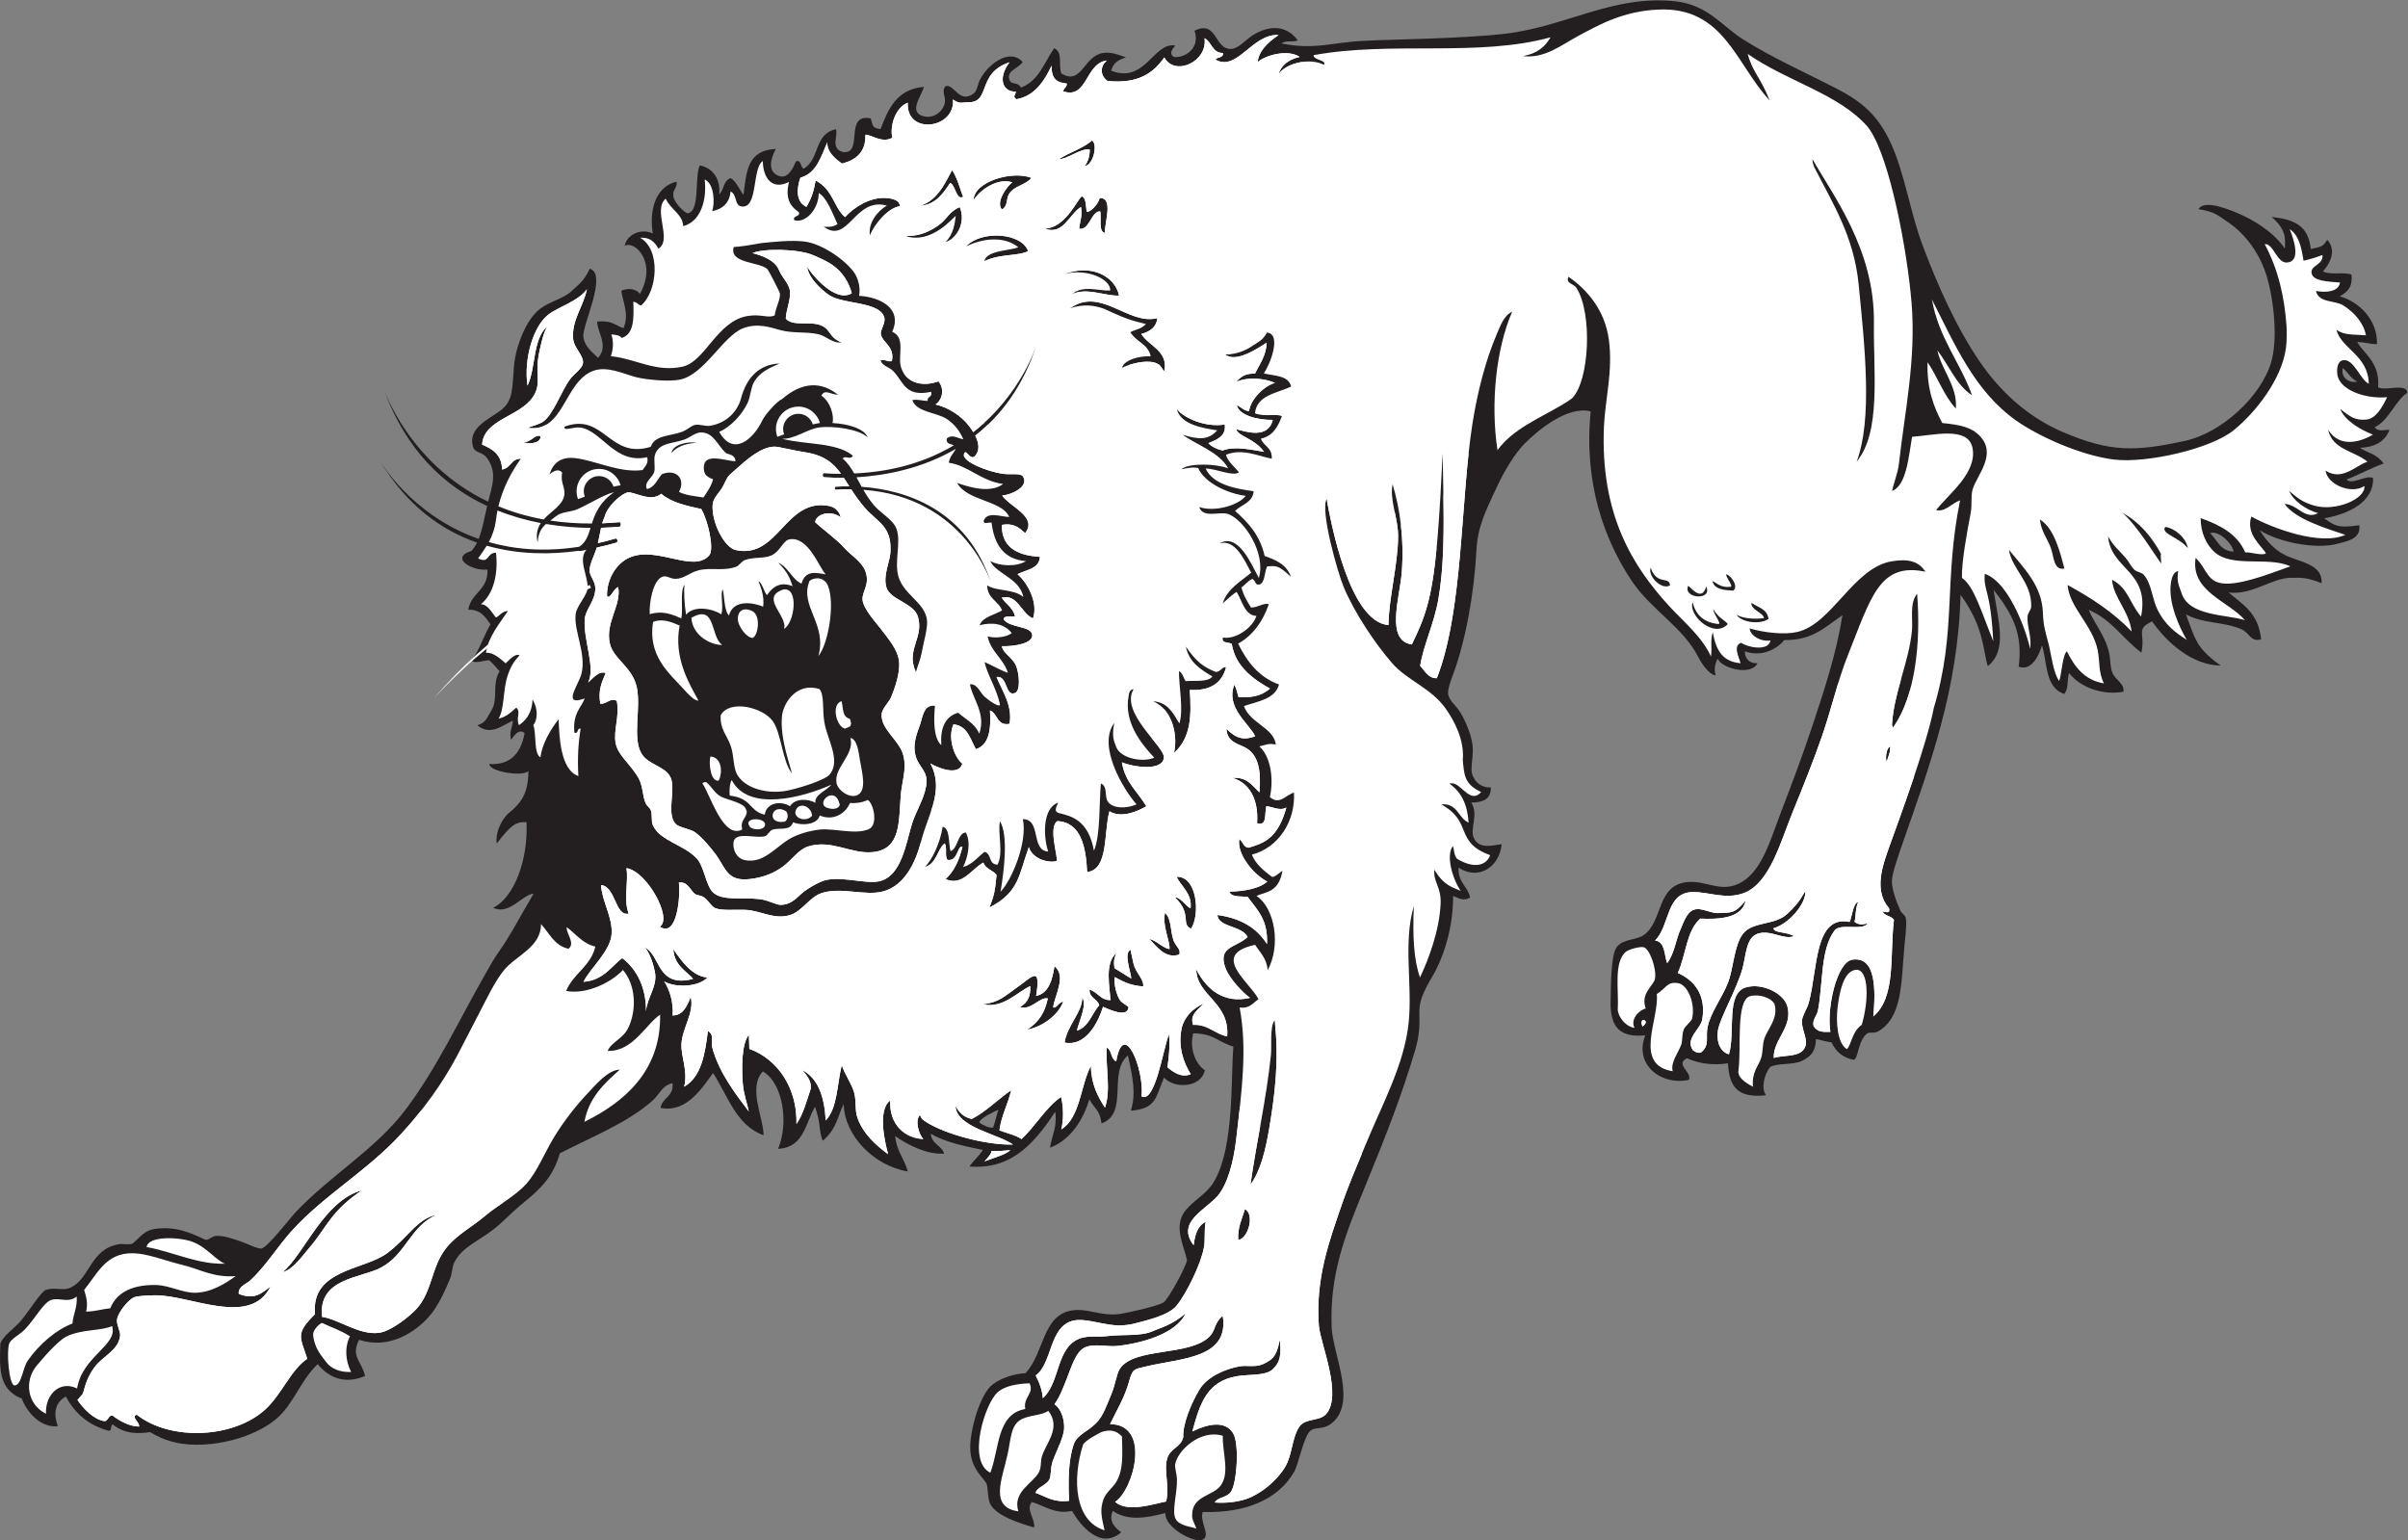 <?xml version="1.0" encoding="UTF-8" standalone="no"?>
<svg
   xmlns:dc="http://purl.org/dc/elements/1.1/"
   xmlns:cc="http://creativecommons.org/ns#"
   xmlns:rdf="http://www.w3.org/1999/02/22-rdf-syntax-ns#"
   xmlns:svg="http://www.w3.org/2000/svg"
   xmlns="http://www.w3.org/2000/svg"
   viewBox="0 0 767.92 491.24"
   height="491.24"
   width="767.92"
   xml:space="preserve"
   id="svg2"
   version="1.1"><rect x="0" y="0" width="767.92" height="491.24" fill="#808080" stroke="none"/><defs
     id="defs6" /><g
     transform="matrix(1.333,0,0,-1.333,0,491.24)"
     id="g10"><g
       transform="scale(0.1)"
       id="g12"><path
         id="path14"
         style="fill:#231f20;fill-opacity:1;fill-rule:evenodd;stroke:none"
         d="m 1720.63,3220.19 c 13.25,13.23 8.24,30.79 26.96,38.9 12.76,-6.17 19.75,-24.85 31.12,-40.09 7.36,59.2 10.43,106.7 77.49,109.93 -12.39,-22.55 -21.03,-53.82 6.58,-64.44 21.7,-8.34 33.7,16.65 41.65,34.95 13.79,4.19 9.98,-16.35 18.7,-17.57 39.06,23.22 23.58,83.07 76.99,94.16 5.25,-14.9 -14.06,-46.94 16.63,-54.64 50.68,-6.13 1.14,93.81 66.46,80.41 5.85,-19.03 2.88,-22.24 23.42,-25.57 18.41,48.83 38.86,95.76 103.67,101.1 -5.92,-22.35 -38.07,-60.55 -0.79,-70.29 23.07,-6.03 46.02,9.6 50.9,32.19 3.22,14.89 -9.37,27.15 1.77,39.77 20.93,6.41 32.73,-44.28 67.91,-16.87 7.73,6.03 8.99,21.23 14.09,31.74 17,35.04 70.18,78.51 102.48,43.02 -10.37,-15.79 -37.65,-19.59 -32.28,-40.76 4.1,-16.19 18.69,-4.45 28.15,-20.48 42.99,15.94 55.68,60.27 79.45,94.22 21.67,-10.05 9.4,-39.19 17.22,-60.54 49.18,-29.33 52.33,41.13 99.24,49.02 18.53,3.12 32.67,-2.66 55.33,-10.44 -22.31,-7.05 -30.34,-14.96 -35.64,-31.7 81.84,-32.73 101.7,69.86 153.87,59.96 -15.8,-16.09 -9.91,-24.42 -2.16,-27.56 28.24,-1.34 61.86,23.55 47.9,63.09 55,27.28 46.96,-46.86 88.93,-43.4 17.04,1.4 33.44,21.93 50.55,32.64 35.26,22.08 77.96,27.54 107.66,-12.26 -12.92,-5.65 -26.29,1.43 -39.48,-7.39 81.9,-16.43 120.58,3.35 202.24,6.4 53.26,3.22 231.93,4.77 334.43,16.95 144.77,17.2 258.36,94 407.13,77.36 75.84,-8.48 110.66,-58.84 158.69,-89.58 67.28,-43.06 151.44,-80.88 223.77,-118.03 62.51,-32.12 101.2,-64.28 132.61,-133.2 32.28,-70.84 46.22,-165.44 75.02,-241.99 35.85,-95.31 79.76,-195.62 137.33,-279.68 47.38,-69.16 112.33,-130.96 197.87,-167.75 113.76,-48.92 173.9,-47.31 293.97,-21.07 85.27,18.64 179.81,104.49 204.76,186.85 15.94,52.59 8.11,143.09 -9.65,204.38 -15.7,54.22 -50,102.21 -92.83,131.43 -25.16,17.16 -34.28,26.16 -71.28,31.3 9.24,16.22 38.95,9.56 54.84,4.82 59.33,-17.67 121.79,-54 151.95,-98.9 1.05,24.3 3.59,44.71 -31.45,75.58 53.55,-6.03 87.5,-19.99 93.52,-76.7 23.56,5.54 28.89,4.39 39.34,22.21 23.49,-26.27 5.84,-57.53 -9.99,-75.71 17.64,-9.93 52.13,-0.31 68.07,-8.03 2.9,-28.09 -8.59,-41.18 -28.28,-51.66 45.25,-12.4 91.01,-55.54 89.22,-114.37 -20.61,0.11 -23.52,4.13 -47.31,5.07 14.9,-27.26 55.14,-48.99 49.97,-108.18 15.77,-10.55 67.41,11.37 70.04,-13.2 -30.01,-20.2 -44.09,-66.3 -78.23,-82.63 8.97,-12.19 22.52,-5.25 35.31,-6.32 -9.72,-26.39 -33.77,-41.75 -70.67,-42.67 20.32,-14.02 37.8,-12.64 56.9,-37.76 -25.96,-8.91 -64.88,-29.32 -88.79,-38.29 12.83,-14.28 47.79,12.43 63.48,3.39 1.66,-57.08 -58.15,-86.03 -116.96,-96.22 23.79,-16.15 30.45,-24.66 83.95,-16.46 4.53,-33.2 -29.8,-38.33 -51.86,-44.31 -53.67,-14.55 -142.61,4.37 -186.06,32.16 11.51,-19.59 31.9,-45.12 59.95,-59.16 34.37,-17.2 91.08,-21.19 87.71,-67.44 -35.72,14.04 -47.18,13.26 -73.73,12.9 -46.26,-0.63 -90.49,-41.33 -148.55,-35.34 36.03,-29.96 71.33,-50.24 77.71,-111.83 -26.09,-6.98 -27.16,15.4 -47.39,24.21 -41.32,18 -91.97,13.02 -132.51,35.44 14.43,-37.12 20.58,-65.47 45.18,-90.43 8.57,-8.69 14.94,-15.73 38.2,-32.13 -69.98,1.18 -129.82,56.36 -164.41,105.8 -40.84,-19.61 -15.34,-27.81 -25.56,-74.8 -49.56,37.84 -68.96,77.24 -125.94,102.39 13.04,-32.65 40.42,-62.49 49.22,-105.34 3.15,-15.36 1.55,-31.37 7.59,-45.58 7.5,-17.67 29.72,-25.91 25.88,-44.99 -49.54,-9.24 -103.49,10.65 -129.75,44.7 -5.88,-19.16 -0.32,-35.88 -11.5,-50.07 -46.88,15.91 -40.06,75.49 -53.29,115.93 -6.71,-21.2 -23.44,-62.17 -55.8,-50.74 9.51,74.84 -10.21,120.96 -59.96,183.73 10.63,-73.8 34.31,-143.4 -13.93,-182.41 -11.89,38.61 -8.39,92.76 -65.12,170.7 -6.04,-227.25 -73.89,-408.72 -138.01,-592.66 -8.74,-25.06 -25.55,-73.05 -26.3,-90.85 -0.83,-19.76 11.53,-53.05 20.68,-72.65 3.31,-7.08 11.38,-9.73 12.8,-17.92 2.73,-15.69 -2.19,-51.54 -3.84,-70.39 -7.46,-84.75 -4.58,-168.24 -63.8,-200.64 -7.76,-4.23 -16.93,-0.68 -24.31,-3.84 -22.49,-16.21 -21.43,-59.91 -32.49,-63.63 -27.07,5.16 -42.25,19.17 -53.75,42.22 -5.49,-0.74 -26.57,5.64 -37.02,7.58 -0.48,-21.97 -5.78,-39.17 -33.46,-52.31 -21.75,-10.33 -60.11,-4.82 -75.91,-14.67 -12.74,-14.72 -23.21,-49.51 -10.04,-67.54 -71.58,-8.03 -87.87,24.01 -91.07,76.49 -36.17,-5.94 -71.09,-0.17 -98.14,12.11 -29.33,-14.92 13.09,-33.13 4.72,-51.78 -68.13,-14.39 -131.84,38.07 -104.25,106.61 -72.38,-7.66 -81.64,33.61 -83.15,72.46 1.13,37.42 -0.43,119.34 15.22,139.21 16.01,20.32 47.52,14.95 66.25,29.62 45.15,35.36 28.47,120.96 105.93,125.62 41.66,2.51 73.79,-23.56 116.27,-5.41 55.77,23.83 77.33,101.66 99.85,161.1 29.73,78.51 52.41,136.59 80.3,220.48 28.48,85.66 56.63,172.08 70.98,261.96 -42.87,-28.64 -70.41,-60.08 -139.19,-59.44 -18.13,-21.95 -54.26,-41.29 -94.09,-26.89 -0.68,-19.67 13.46,-29.87 29.91,-28.23 -13.97,-31.13 -84.7,-13.33 -95.24,10.5 -6.03,-11.83 -9.38,-25.56 -4.68,-39.66 -15.7,0.93 -34.16,29.08 -41.76,44 -36.06,70.75 -113.1,113.33 -158.6,181.23 -66.01,98.51 -115.8,234.77 -98.65,406.19 -54.44,14.42 -126.7,-44.75 -159.38,-78.46 -23.56,-24.31 -48.14,-65.26 -66.84,-106.03 -23.13,-50.42 -44.04,-88.19 -47.16,-148.16 -5.25,-100.78 -25.62,-217.21 -57.5,-301.24 -6.05,-15.98 -10.87,-29.97 -10.18,-41.18 0.98,-15.75 17.41,-26.74 28.2,-43.78 11.94,-18.84 26.22,-51.11 30.03,-78.47 3.48,-24.95 -5.56,-54.35 -0.79,-70.28 6.64,-22.11 25.31,-33.13 44.91,-32.15 -0.48,-28.15 -17.51,-35.38 -47.06,-36.28 18.47,-28.22 -3.96,-62.21 6.07,-84.25 12.74,-27.98 44.2,-17.9 66.67,-15.13 -4.99,-53.91 -54.12,-87.77 -103.07,-56.26 -1.53,-36.36 21.64,-43.18 27.63,-71.51 -16.19,-9.38 -28.1,-1.07 -40.72,3.88 0.17,-68.07 -17.18,-128.79 -40.17,-175.43 -11.27,-22.86 -36.16,-56.11 -39.87,-89.88 -2.52,-23.02 4.31,-48.51 -9.06,-98.06 -34.16,-115.78 -71.77,-210.708 -123.55,-336.982 -42.49,-103.64 -83.57,-202.097 -77.86,-332.449 2.81,-64.394 64.66,-185.723 -4.73,-232.324 -16.04,-10.774 -35.45,-6.016 -45.39,-13.692 -16.71,-12.89 -29.05,-80.871 -39.57,-99.035 -39.55,-68.347 -119.79,-99.246 -218.69,-96.062 -9.05,-23.105 22.07,-58.711 -2.12,-66.863 -19.67,-6.633 -88.55,28.504 -87.62,64.383 -45.66,-12.5 -90.88,-19.238 -125.42,5.117 -11.89,-25.039 7.24,-42.207 19.98,-51.289 -49.16,-42.668 -97.01,15.41 -117.74,51.191 -38.29,-8.938 -65.62,11.727 -95.39,21.355 -16.22,-16.266 7.21,-39.168 5.02,-60.934 -33.13,9.305 -93.23,28.262 -105.73,57.691 -6.41,15.09 -3.91,34.399 -8.41,47.668 -11.41,17.793 -36.65,36.231 -38.78,80.899 -2.02,42.48 22.46,131.984 53.29,155.742 21.37,16.472 54.66,26.261 78.56,26.972 45.15,46.856 39.88,138.907 111.24,150.235 38.4,6.094 67.58,-14.141 113.31,-8.567 16.89,2.063 91.4,18.645 106.03,27.864 11.32,7.121 53.44,84.714 56.09,100.839 -7.7,36.817 -34.32,83.04 -2.14,120.86 22.78,26.777 49.93,37.527 68.02,69.402 47.11,82.973 38.6,239.828 45.03,320.808 -38.82,12.26 -46.58,31.1 -96.12,31.93 -9.41,-37.42 5.89,-73.94 27.85,-88.42 -8.73,-41.5 -71.72,-45.39 -97.75,-17.7 -19.98,-45.4 -16.29,-73.95 -79.2,-79.09 12.48,40.48 5.17,77.5 -7.15,132.12 -48.36,-40.49 3.08,-138.48 -62.93,-162.429 -5.1,33.239 -13.65,30.329 -29.24,57.579 -12.87,-42.62 -40.32,-95.216 -94.07,-115.841 3.93,28.867 17.63,48.574 12.5,85.941 -45.2,-67.296 -99.75,-139.62 -205.09,-130.87 8.95,14.304 23.47,24.714 31.72,39.656 -39.74,8.054 -91.93,18.672 -124.33,38.84 1.73,-25.508 25.6,-27.414 32.09,-47.844 -42.74,-2.274 -86.79,20.937 -117.44,42.031 3.12,-35.598 22.22,-54.16 30.22,-84.558 -82.7,13.843 -151.93,87.488 -153.29,161.175 -14.82,-28.6 -16.08,-59.129 -50.23,-87.789 -10.23,26.485 -3.81,40.227 -18.38,81.369 -23.21,-39.408 -26.28,-97.685 -88.4,-100.619 26.19,61.567 11.77,157.829 -36.53,185.179 -36.01,-39.2 1.25,-109 1.88,-152.687 -65.24,23.02 -85.39,94.117 -120.9,148.847 -27.94,-38.3 -64.5,-95.48 -125.61,-83.48 3.9,24.95 32.3,26.93 28.64,58.97 -24.47,-4.36 -30.81,-26.33 -47.54,-41.25 -59.36,-52.93 -146.12,-87.294 -222,-126.309 -16.03,-54.071 -42.1,-82.09 -87.81,-118.914 -26.03,-20.969 -50.22,-47.246 -71.28,-63.403 -38.07,-29.226 -72.75,-41.296 -92.24,-76.296 -7.07,-12.684 -5.86,-27.571 -10.93,-40.071 -12.07,-29.773 -29.9,-69.168 -51.98,-93.328 -33.468,-36.621 -93.726,-77.512 -166.276,-54.238 -20.399,-41.485 6.543,-50.086 14.425,-86.621 C 820.836,370.969 783.625,392.5 760,421.367 719.125,383.008 702.43,325.215 660.371,289.844 616.895,253.281 539.344,227.41 466.824,228.605 c -42.539,0.704 -74.34,10.118 -107.894,30.125 -21.231,-3.203 -58.559,-7.16 -89.196,18.504 -6.125,-2.136 -1.546,-14.324 -8.66,-15.543 -48.375,12.586 -81.664,41.27 -103.469,82.196 -23.937,-12.84 -31.667,-38.399 -19.093,-70.879 -38.848,-5.442 -74.364,32.168 -86.281,65.918 -55.145,21.367 -53.609,70.215 -51.449,131.269 6.477,19.59 34.336,36.555 51.699,57.903 17.691,21.738 46.406,67.215 57.184,70.867 20.84,7.051 41.051,-2.508 57.887,4.922 48.812,21.523 47.308,94.043 118.82,104.648 7.817,1.153 19.758,-2.441 30.524,0.977 18.863,15.957 28.418,31.816 53.847,35.351 48.617,6.731 81.918,-7.8 120.574,-25.84 10.528,-1.355 13.922,9.661 29.657,9.297 18.281,-0.429 37.968,-7.707 55.422,-13.484 12.011,-3.984 40.281,-18.547 49.421,-16.738 14.793,2.918 69.512,74.422 82.696,88.211 86.433,90.363 191.824,150.089 263.929,246.801 74.699,100.19 125.339,210.94 188.229,320.74 10.48,18.3 19.99,36.29 31.9,52.96 29.68,41.56 55.79,93.19 84.07,140.19 -26.65,-1.63 -58.4,-52.46 -96.68,-33.67 48.76,23.49 83.88,112.12 79.67,204.85 -26.74,1.27 -38.12,-8.38 -71.29,-51.29 -4.12,32.76 18.05,64.18 27.67,71.93 30.74,24.73 48.05,47.79 48.06,101.66 -13.17,-14.41 -93.19,-1.69 -93.64,16.73 56.77,-3.37 76.91,32.94 84.65,74.02 -10.77,8.98 -20.77,1.84 -32.13,-16.23 -6,20.42 4.19,30.59 3.68,45.86 -27.04,-12.73 -53.39,-36.38 -84.59,-11 21.72,7.66 21.1,15.73 33.41,35.03 17.18,26.96 0.8,64.49 19.87,94.11 -8.22,9.12 -15.85,18.87 -25.3,26.68 -13.09,-0.79 -31.09,-8.62 -42.72,-1.38 19.29,23.53 27.4,54.72 46.07,87.03 -12.05,17.66 -23.49,35.97 -53.06,34.94 6.06,40.69 48.67,47.11 45.78,96.19 -34.98,-4.27 -91.97,27.85 -38.11,44.59 5.23,5.77 9.54,12.47 13.21,19.94 -84.83,29.5 -168.417,88.51 -233.069,197.1 0.332,-0.57 74.688,-131.52 237.019,-188.2 8.76,21.85 13.65,49.03 20.34,78.56 -99.78,46.36 -194.3,130.89 -247.699,281.01 0.25,-0.73 59.746,-179.54 250.109,-270.7 9.35,38.24 23.17,71.11 -4.37,106.45 -9.44,12.13 -26.98,10.7 -31.3,23.43 -15.43,45.47 37.39,67.7 64.38,87.62 32.3,23.85 28.22,53.78 33.17,108 4.32,47.24 29.13,111.42 62.81,136.44 24.26,18.03 56.29,24.14 75.02,42.14 15.58,14.96 29.66,23.46 43.26,53.43 43.64,-12.5 -18.1,-134.72 -15.31,-162.51 1.9,-18.74 14.32,-31.8 35.25,-50.8 26.21,29.22 -1.93,60.81 -2.19,86.8 36.25,3.68 43.33,-9.63 62.87,-15.72 14.84,32.93 -1.83,63.7 -5.06,89.57 19.33,8.26 37.2,2.97 44.54,-7.71 42.14,76.31 -12.56,128.6 -36.47,115.19 6.22,29.8 42.47,41.9 67.24,29.37 -9.19,57.06 7.28,112.75 57.1,124.05 1.72,-14.73 -9.67,-18.52 -8.07,-33.87 1.81,-17.32 29.1,-42.64 34.95,-41.64 29.78,5.07 15.5,87.09 28.49,114.53 33.15,-6.93 49.64,-34.08 46.43,-69.34 z M 2342.54,999.512 c 2.25,10.698 36.86,26.438 46.11,30.588 -2.72,-6.32 -9.79,-35.952 -12.51,-42.28 -8.54,-2.8 -24.81,5.52 -33.6,11.692 z M 5604.72,2804.76 c 12.17,-10.16 19.58,-25.42 34.65,-32.49 -14.05,-4.39 -40.29,5.38 -34.65,32.49 z m -317.2,-395.17 c 16.6,7.2 50.21,-19.34 56.42,-44 -32.14,0.45 -39.29,27.55 -56.42,44 v 0" /><path
         id="path16"
         style="fill:#ffffff;fill-opacity:1;fill-rule:evenodd;stroke:none"
         d="m 770.105,520.078 c 22.715,-10.918 42.356,-16.453 67.176,-32.058 -13.418,-26.758 -10.828,-58.618 2.754,-85.461 -23.68,-0.965 -47.023,6.23 -60.012,24.16 -9.16,12.636 -27.918,31.847 -30.773,63.84 -1.473,10.918 11.801,25.261 20.855,29.519 z M 3937.25,1272.34 c -19.41,-5.43 -36.71,-28.26 -26.82,-46.38 -15.54,1.31 -36.55,19 -40.16,42.37 3.06,46.34 -10.7,114.81 19.82,139.96 6.66,5.5 33.92,12.99 42.43,10.54 14.55,-4.2 31.07,-52.3 26.87,-75.51 -2.94,-16.29 -35.52,-34.3 -22.14,-70.98 z m 504.14,92.64 c 30.31,-0.28 29.4,-75.59 12.65,-131.64 -23.86,-16.94 -24.32,-47.36 -35.49,-58.25 -23.08,13.28 -26.29,65.18 -22.5,98.02 4.03,34.79 13.58,90.31 45.34,91.87 z m -195.91,-82.69 c 9.26,-35.06 -17.05,-58.27 -24.82,-83.29 -4.48,-14.46 -2.73,-31.73 -7.67,-46.07 -7.01,-20.37 -22.41,-33.27 -19.2,-67.83 -5.04,2.95 -37.9,18.1 -34.84,38.59 7.61,51.17 -7.16,167.83 27.85,178.09 18.46,5.41 50.28,-2.01 58.68,-19.49 z m -281.85,24.51 c 24.59,15.78 24.55,30.26 51.09,26.09 21.63,-3.41 41.62,-45.95 33.61,-84.17 -1.68,-8.08 -17.33,-17.54 -20.81,-28.45 -3.65,-11.45 -2.47,-26.66 -5.02,-33.78 -7.36,-20.47 -26.57,-43.54 -20.64,-64.32 -95.32,14.96 -31.83,124.94 -38.23,184.63 z M 2463.11,375.496 c 11.63,-24.551 -15.84,-33.172 -10.23,-61.433 -69.05,-12.215 -61.53,-96.211 -83.68,-152.391 -56.33,27.215 -12.77,166.933 18.21,193.055 18.06,15.222 47.52,19.824 75.7,20.769 z m 462.31,-125.613 c -1.21,-40.945 17.54,-88.281 -5.32,-119.317 -18.3,-24.843 -67.48,-23.711 -68.03,-69.406 -0.16,-13.621 3.64,-16.336 10.24,-33.277 -12.47,4.785 -40.65,6.328 -49.61,22.84 -10.07,18.523 3.99,61.816 3.05,94.804 -0.38,13.379 -5.68,28.289 -4.24,36.524 5.78,32.851 60.42,84.465 113.91,67.832 z m -290.52,8.957 c 21.92,7.586 37.37,2.613 49.23,-10.637 1.01,-42.082 4.26,-80.605 -14.77,-110.461 -8.08,-12.676 -24.1,-24.363 -29.52,-40.105 -8.45,-24.57 -5.15,-39.656 2.64,-73.789 -71.5,21.496 -78.04,121.679 -51.27,205.234 7.79,11.34 32.65,23.926 43.69,29.758 z m -126.89,50.894 c 30.76,-40.437 -3.99,-75.156 -14.87,-107.41 -4.46,-13.222 -1.04,-27.383 -7.88,-39.961 -14.57,-26.836 -63.62,-46.543 -48.92,-93.23 -70.16,9.668 -38.71,77.195 -25.8,136.64 7.76,35.672 7.41,65.426 27.96,80.332 19.53,14.161 52.65,11.192 69.51,23.629 z m -2239.748,202.7 c 14.25,-46.079 -71.699,-72.258 -83.782,-149.348 -40.664,20.273 -76.66,-13.965 -74.421,-60.449 -45.961,22.949 -52.368,79.414 -22.051,115.383 14.457,17.148 49.531,58.804 71.074,69.5 35.668,17.695 83.129,13.046 109.18,24.914 z m -84.766,70.574 c 1.875,-26.414 -8.375,-41.477 -10.137,-64.473 C 136.16,504.609 94.508,470.383 66.25,429.531 54.219,412.141 51.348,369.59 34.551,370.469 c -13.156,0.691 -19.488,82.578 -12.406,100.41 4.688,11.797 25.707,20.832 38.594,34.851 26.258,28.586 43.508,63.098 61.918,69.211 20,6.629 39.535,-8.425 60.84,8.067 v 0" /><path
         id="path18"
         style="fill:#ffffff;fill-opacity:1;fill-rule:evenodd;stroke:none"
         d="m 1975.46,2311.02 c -20.42,3.05 -48.55,12.04 -57.94,-22.14 -23.06,10.13 -32.05,40.12 -55.43,49.92 21.16,-21.62 27.27,-35.03 34.17,-56.07 -28.38,11.21 -46.69,-0.04 -61.43,-21.52 -7.29,8.01 -11.69,30.27 -20.19,33.29 4.99,-13.7 14.62,-34.87 11.13,-60.74 -24.88,10.18 -71.16,17.8 -81.81,-20.97 -11.92,10.43 -10.81,49.26 -14.97,62.48 -6.49,-12.49 2.81,-41.04 -3.44,-60.02 -19.2,13.3 -64.79,22.94 -84.26,-0.75 -3.76,22.54 -5.91,58.55 -3.4,71.88 -11.9,-14.49 -2.84,-60.15 -8.12,-80.85 -34.04,16.54 -54.46,16.02 -75.32,10.31 -1.83,20.67 5.99,81.35 30.72,89.59 10.23,3.41 17.42,-4.93 30.71,-5.12 19.61,-0.29 33.38,14.51 54.34,20.08 30.37,8.07 60.29,-2.7 91.36,9.06 7.08,2.68 12.65,12.98 20.87,15.94 21.41,7.74 46.1,2.79 63.8,11.23 20.21,9.64 27.75,35.35 41.54,38 46.23,8.9 71.4,-67.13 87.67,-83.6 v 0" /><path
         id="path20"
         style="fill:#ffffff;fill-opacity:1;fill-rule:evenodd;stroke:none"
         d="m 1547.86,2515.02 c -8.38,15.71 12.55,27.13 17.03,40.26 3.45,10.13 -1.59,30.58 1.97,41.61 9.78,30.36 43.01,26.21 71.86,37.15 11.53,4.37 25.61,16.91 39.18,16.54 30.6,-0.84 38.46,-31.8 59.66,-50.01 9.81,-3.21 21.91,-5.28 21.93,-18.93 -26.38,0.93 -76.67,22.24 -75.78,-16.41 0.36,-15.54 7.42,-21.13 22.25,-26.78 -4.59,-17.4 -14.23,-30.07 -23.03,-43.51 -20.64,3.24 -42.66,5.01 -58.48,13.38 16.86,31.89 -7.47,55.89 -40.9,42.4 -10.5,-11.28 -16.35,-31.15 -35.69,-35.7 z m 118.62,110.76 c -18.57,3.94 -57.87,-3.56 -60.11,-24.63 9.83,11.91 27.25,22.67 60.11,24.63 v 0" /><path
         id="path22"
         style="fill:#ffffff;fill-opacity:1;fill-rule:evenodd;stroke:none"
         d="m 1562.49,2197.28 c 21.8,8.7 43.88,-0.06 63.41,-8.76 -14.34,-76.57 21.06,-135.57 45.21,-179.71 -10.84,0.02 -24.42,15.33 -34.45,26.39 -35.52,39.12 -87.75,80.87 -74.17,162.08 z m 374.33,98.11 c 15.04,11.02 36.15,7.38 43.81,-11.28 18.14,-44.22 0.05,-141.75 -22.74,-168.29 21.55,77.07 -46.25,119.32 -21.07,179.57 z m -61.14,-114.8 c 9.82,31.07 -59.59,75.31 -1.17,94.27 37.31,5.2 26.53,-80.09 1.17,-94.27 z m -109.86,17.63 c -3.27,15.84 4.76,37.66 32.78,25.49 23.06,-10 14.92,-59.44 2.18,-64.77 -14.59,0.2 -32.04,25.08 -34.96,39.28 z m -37.91,-56.21 c -29.96,-0.12 -72,24.65 -73.79,65.04 59.83,34.28 44.4,-44.59 73.79,-65.04 v 0" /><path
         id="path24"
         style="fill:#ffffff;fill-opacity:1;fill-rule:evenodd;stroke:none"
         d="m 1699.86,1875.32 c 28.44,-2.95 28.61,-39.95 19.53,-57.71 -20.3,-3.96 -24.25,45.16 -19.53,57.71 z m 313.45,132.31 c 4.44,-16.31 0.89,-37.74 19.69,-42.14 10.04,-23.67 -8.78,-19.38 -10.35,-23.83 -20.87,2.52 -35.65,57.93 -9.34,65.97 z m 21.17,-87.91 c 16.16,-3.72 19,-30.38 23.08,-54.51 5.1,-30.2 16.6,-71.47 -6.45,-82.43 -18.36,-8.73 -46.68,11.33 -49.81,28.94 -6.73,37.8 44.01,67.33 33.18,108 z m -25.4,-159.68 c -1.73,-8.8 -13.76,-13.61 -31.64,-7.11 -26.55,11.34 20.19,55.83 31.64,7.11 z m -106.56,-18.4 c 4.41,26.42 38.38,17.43 40.2,-8.18 -12.03,-14.61 -39.31,-9.03 -40.2,8.18 z m -21.23,2.05 c 6.6,-10.15 1.65,-23.72 -5.31,-24.61 -45.1,-6.33 -29.15,47.51 5.31,24.61 z m -87.41,-36.42 c -17.94,23.56 39.32,22.39 36.52,4.23 -2.16,-13.97 -30.14,-12.62 -36.52,-4.23 z m -113.32,103.27 c 0.38,3.59 5.49,2.75 9.06,3.35 16.87,-14.55 21.69,-31.37 43.72,-38.3 52.15,-16.41 48.55,-20.46 53.25,-31.9 -0.38,-17.4 -16.72,-19.83 -10.83,-43.12 -45.75,-24.32 -76.44,82.98 -95.2,109.97 v 0" /><path
         id="path26"
         style="fill:#ffffff;fill-opacity:1;fill-rule:evenodd;stroke:none"
         d="m 1724.18,1973.86 c 21.09,38.44 100.8,19.09 124.42,-13.81 20.76,-29.1 23.31,-97.06 45.74,-124.92 -4.13,20.31 -28.9,83.93 -23.48,137.35 3.07,30.31 35.06,81.48 89.59,64 11.89,-13.07 6.82,-49.94 11.71,-79.06 7.16,-42.63 39.85,-90.76 13.19,-124.82 -11.66,-14.91 -83.78,-36.58 -108.69,-40.18 -50.13,-7.24 -99.2,10.72 -114.39,42.14 -8.3,17.17 -6.25,44.27 -14.37,66.75 -9.68,26.81 -25.48,38.46 -23.72,72.55 v 0" /><path
         id="path28"
         style="fill:#ffffff;fill-opacity:1;fill-rule:evenodd;stroke:none"
         d="m 1755.28,1672.42 c 6.85,22.46 47.54,7.38 72.95,11.52 8.61,1.4 11.91,13.31 19.65,16 17.14,5.97 42.23,-4.16 49.41,17.92 20.21,-8.73 58.26,-6.38 63.75,16.18 33.12,-13.95 62.19,5.13 72.35,29.84 17.84,-0.94 31.65,1.9 42.53,7.48 14.57,-8.94 25.48,-60.44 2.27,-70.19 -32.21,-13.53 -80,2.37 -116.07,-0.69 -15.98,-1.36 -42.43,-7.38 -63.6,-17.33 -40.38,-18.96 -68.15,-65.94 -117.34,-55.72 -16.32,3.39 -29.68,21.45 -25.9,44.99 v 0" /><path
         id="path30"
         style="fill:#ffffff;fill-opacity:1;fill-rule:evenodd;stroke:none"
         d="m 2890.94,2625.04 c 17.08,7.17 43.07,15.1 39.12,44.46 -45.43,-7.14 -94.36,13.73 -114.42,36.11 10,-37.73 65.68,-45.04 96.2,-50.04 -19.83,-23.11 -43.61,-22.8 -82.02,-10.6 27.17,-21.52 88.69,-41.68 108.27,-80.28 -27.8,10.93 -94.21,13.56 -111.72,-2.31 12.89,2.78 27.42,5.83 40.02,3.06 15.42,-35.11 68.87,-60.68 113.85,-66.64 -18.34,-23.76 -76.16,-38.96 -111.24,-26.7 9.21,-27.7 48.25,-10.22 68.6,-16.52 38.74,-13.22 91.94,-94.35 73.95,-153.2 -18.08,33.25 -48.98,108.87 -93.91,82.69 38.31,11.07 60.04,-41.46 75.67,-70.03 -24.84,-21.1 -57.58,-38.68 -68,-73.3 15.08,13.81 25.33,22.35 32.99,27.4 12.49,-18.26 18.84,-56.58 47.51,-57.57 -7.89,-27.13 -49.28,-57.37 -80.22,-51.69 -3.29,-14.04 14.47,-11.03 21.19,-15.21 8.99,-55.64 53.26,-85.37 91.33,-106.98 -22.41,-19.82 -47.11,-21.29 -75,-20.8 -3.12,10.34 -5.29,21.72 -10.13,30.22 -21.62,-55.47 37.04,-94.51 49.81,-123.65 -26.47,-9.54 -45.4,-6.14 -68.55,18.03 0.9,-29.45 24.15,-35.03 41.87,-43.33 36,-16.85 40.92,-58.96 37.11,-108.78 -17.59,15.95 -29.85,37.6 -65.26,34.56 40.22,-10.83 63.54,-50.76 59.44,-108.17 24.75,-8.21 17.29,22.21 22.17,40.53 14.52,-1.35 33.25,-12.19 47.93,-3.09 -20.44,-75.3 -55.81,-85.94 -90.5,-96.28 -12.9,2.03 -10.91,10.68 -22.11,20.91 -6.67,-36.14 35,-86.38 67,-101.84 -19.47,-17.25 -55.24,-23.2 -90.43,-24.18 3.27,-14.38 29.31,-10.3 43.71,-12.84 22.74,-31.52 48.81,-53.67 45.88,-112.57 -24.37,39.24 -64.02,62.2 -118.34,69.5 1.27,-29.43 59.07,-25.19 71.97,-52.67 -27.86,-26.05 -72.68,-22 -52.57,-75.02 9.34,-24.59 41.52,-58.83 58.44,-70.52 -61.71,-14.25 -103.25,18.46 -128.64,68.26 0.74,-63.41 80.51,-78.6 73.89,-160.39 -28.68,5.18 -46.18,29.5 -81.62,27.48 -6.22,21.45 3.43,29.89 25.66,51 -37.91,-16.56 -50.3,-45.59 -53.07,-59.75 -8.54,-43.69 4.05,-80.32 21.86,-109.28 -22.54,-9.48 -42.75,5.62 -55.53,16.54 3.03,24.79 6.44,49.21 3.54,79.55 -14.37,-36.91 -32.96,-165.93 -65.53,-149.22 6.93,63.74 -42.9,187.75 -60.67,84.05 -13.21,4.84 -10.42,26.76 -22.45,32.88 -3.76,-46.4 10.49,-100.8 -4.52,-143.73 -17.42,26.67 -32.71,55.6 -33.77,99.71 -24.84,-46.74 -25.37,-124.29 -70.78,-151.765 6.27,23.105 5,56.935 -0.53,77.515 -35.67,-23.78 -63.44,-72.73 -94.63,-100.695 -14.42,9.872 -35.42,14.071 -52.8,20.79 4.74,35.995 19.98,60.645 28.15,96.085 -31.11,-21.16 -59.54,-50.93 -94.18,-68.77 -19.75,4.18 -29.97,15.31 -39.02,30.87 2.47,-51.162 101.28,-66.357 137.44,-92.06 -65.19,-1.926 -162.03,25.261 -206.45,53.171 -6.86,4.309 -13.61,8.529 -15.85,17.809 -13.42,-13.29 -1.99,-48.98 7.97,-57.777 -42.05,1.453 -82.1,32.371 -79.34,92.137 -29.56,-21.5 -14.39,-94.122 -5.03,-128.465 -28.69,21.21 -58.97,47.781 -73.04,86.235 -7.01,19.15 -2.54,40.6 -8.07,60.84 -6.31,23.08 -23.71,44.93 -29.64,66.25 -11.61,-45.34 -9.98,-103.1 -38.49,-132.61 -3.07,56.71 -18.07,100.69 -55.82,120.41 18.71,-21.46 21.41,-32.5 19.79,-45.19 -9.89,-29.21 -17.72,-60.34 -33.97,-83.584 2.09,83.544 -42.65,154.024 -112.71,179.664 -0.36,11.2 -0.73,22.39 -1.09,33.57 -17.65,-20.73 -17.38,-79.99 -14.57,-116.55 1.92,-24.98 10.82,-48.78 14.38,-66.75 -31.94,42.1 -71.48,93.05 -87.43,152.98 -3.38,12.72 5.61,31.11 -10.43,39.38 -7.01,-55.58 -15.68,-109.6 -56.8,-133.2 9.69,38.95 -8.41,72.07 -6.4,103.66 2.38,37.56 31.11,74 22.14,111.09 -15.41,-41.09 -29.79,-43.18 -43.25,-44.48 2.1,31.75 -6.88,61.39 -20.34,81.75 27.12,-16.1 83.62,-13.24 103.57,9.45 -36.33,2.18 -63.55,41.07 -81.62,67.64 1.9,-41.22 36.45,-55.63 47.17,-71.19 -86.56,-22.13 -76.99,55.15 -114.51,75.13 12.6,-17.28 19.3,-39.27 23.29,-58.76 6.84,-33.41 -19.03,-61.45 -21.41,-93.94 1.04,54.83 -21.58,101.08 -56.83,127.4 -23.75,-17.19 -44.66,-53.6 -92.51,-56.65 14.53,30.53 63.65,72.7 67.03,112.95 3.43,40.75 -22.51,77.47 -25.2,118.34 35.32,-2.79 33.36,-76.15 66.36,-68.12 -13.35,31.25 0.05,78.9 -5.66,108.6 48.3,-6.24 111.44,-120.29 79.98,-139.82 41.22,-28.14 49.7,72.7 45.49,105.34 20.34,3.25 26.87,-16.98 37.5,-26.28 6.03,-5.27 12.45,-2.81 21.66,-8.47 11.26,-6.92 18.67,-22.96 28.35,-26.58 16.15,-6.02 43.82,-3.13 70.39,-3.84 37.88,-1.02 70.8,-25.4 110.36,-11.72 26.45,9.16 44.97,41.65 71.67,51.2 46.49,16.62 105.7,-7.34 149.54,4.83 51.02,14.15 77.11,68.84 90.77,122.07 16.09,62.69 55.62,119.77 21.56,183.99 15.65,-9.73 67.5,-31.9 76.39,-0.59 -19.96,16.12 -35.31,61.67 -21.37,94.02 33.71,-2.99 40.29,-34.91 53.85,-59.37 32.7,10.78 36.31,48.83 33.67,92.74 19.02,-7.08 15.8,-37.87 46.86,-32.09 7.74,44.04 -18.25,79.43 -31.1,112.03 27.22,4.27 20.01,-47.73 44,-38.29 13.6,5.35 10.2,42.89 4.14,61.23 -7.94,23.98 -33.59,33.36 -35.25,50.8 32.68,-0.86 73.93,7.34 72.46,26.77 -1.67,22.07 -54.69,16.65 -68.42,37.51 0.74,10.16 17.43,5.36 27.27,6.99 -4.72,21.27 -21.93,29.22 -32,44.8 38.2,10.2 46.8,-38.46 74.92,-49.53 13.26,37.88 -13.72,85.96 -37.02,105.74 20.92,10.97 51.94,12.47 53.65,41.44 -43.65,2.88 -92.51,16.25 -91.05,76.5 29.45,5.1 42.1,-7.72 55.62,-19.6 30.87,39.33 -36.99,62.62 -54.84,89.88 21.29,1.5 63.87,20.47 50.5,44.4 -5.84,10.47 -28.74,4.74 -49.12,7.58 -35.74,4.99 -95.32,28.49 -93.13,45.88 4.91,17.46 11.45,-11.24 24.61,-5.32 15.27,14.33 11.07,33.94 2.65,50.67 61.25,47.99 114.58,117.77 147.19,218.59 -0.17,-0.58 -36.05,-119.76 -151.96,-210.05 -3.15,5.16 -6.47,9.85 -9.4,13.74 -19.62,26.12 -51.84,45.82 -81.12,52.37 16.76,10.8 22.48,36.94 7.39,55.23 -43.63,-15.17 -78.93,-0.66 -89.69,33.77 -8.42,26.98 12.12,71.07 -21.07,84.86 25.23,55.65 -28.24,83.05 -79.15,86.04 2.85,16.37 -0.07,33.46 -7.67,48.63 -14.37,28.67 -77.2,76.52 -124.83,81.52 -31.34,3.29 -71.34,-0.85 -102.23,-4.07 -22.47,-4.13 -51.72,-9 -65.16,-9.19 -12.43,-40.49 64.35,-35.17 80.95,-53.68 2.96,-3.3 28.64,-53.22 29.34,-57.11 2.38,-13.26 -10.14,-33.64 -12.27,-52.77 -15.49,-8.01 -32.41,4.04 -65.41,-1.67 -73.05,-12.62 -100.67,-108.85 -154.95,-121.09 -64.1,-14.43 -111.72,18.92 -171.89,25.01 5.68,13.97 7.28,35.42 1.38,51.98 10.14,-0.76 20.08,-1.74 24.71,-8.37 30.08,9.29 29.12,47.67 27.76,86.44 9.11,0.24 10.63,-7.6 18.61,-8.57 39.07,32.3 48.18,133.45 -2.17,161.85 24.34,1.76 35.11,-10.96 43.61,-26.09 34.58,20.82 -14.65,92.63 17.52,119.71 11.64,-26.09 40.76,-37.32 41.85,-65.86 43,11.3 56.97,64.54 51.39,111.64 23.84,-9.99 24.39,-60 17.71,-75.81 26.06,5.18 41.62,20.18 44.3,47.26 16.54,-8.74 8.77,-33.04 25.6,-35.84 40.99,-6.79 25.01,91.35 51.49,108.59 0.32,-40.31 22.13,-70.82 62.71,-49.91 -9.08,-36.47 0.32,-56.91 23.73,-72.56 2.8,-12.5 -14.43,-6.2 -11.62,-18.7 24.53,-9.33 58.81,23.35 58.96,64.69 20.09,-11.2 34.64,-53.03 44.95,-74.66 -7.67,-4.65 -15.8,-7.51 -33.13,-6.08 59.82,-43.25 73.26,71.53 151.12,50.7 -22.77,-13.42 -45.29,-42.07 -40.47,-71.57 10.82,26.23 42.05,65.5 71.42,70.07 0.18,14.75 -18.46,18.88 -35.06,19.66 -37.23,1.76 -75.91,-23.13 -95.82,-45.82 -27.2,22.54 -27.68,64.79 -70.36,87.7 -5.2,-28.53 -10.21,-42.75 -22.08,-63.19 -25.06,11.48 -24.06,42.35 -14.47,69.8 39.64,11.19 49.03,50.71 64.48,84.57 -1.25,-22.4 18.02,-38.87 35.25,-50.8 33.72,8.83 56.99,27.46 55.82,69.01 12.25,1.45 39.89,-21.59 64.38,-7.09 -6.33,27.61 6.93,72.21 37.01,83.68 -4.2,-78.36 114.2,-62.5 108.04,7.71 17.43,-12.42 22.2,-6.01 39.3,-6.62 51.28,1.9 17.98,69.87 96,95.63 -29.59,-39.06 -15.49,-71.86 15.48,-70.04 -2.07,-10.8 -8.26,-10.32 0.59,-18.31 44.89,7.24 68.54,46.02 84.6,80.29 -0.53,-33.34 13.86,-40.51 36.39,-42.79 0.25,-9.1 -7.6,-10.63 -8.57,-18.6 58.25,-19.84 52.78,68.03 104.55,73.64 -17.06,-13.43 -16.32,-36.53 1.58,-48.83 73.19,-7.46 110.01,19.18 135.66,56.31 25.62,-46.65 104.49,-9.67 96.28,45.88 17.56,-8.63 18.03,-35.5 43.91,-35.25 1.97,-12.7 -13.75,-8.82 -17.83,-15.85 51.95,-29.87 87.77,62.42 151.11,58.9 -28.42,-19.6 -47.46,-39.45 -50.1,-64.8 19.35,16.85 72.13,31.16 100.42,12.4 -25.06,-6.11 -43.45,-18.46 -50.61,-41.35 19.42,27.6 76.07,39.46 108.46,22.5 8.83,11.01 -25.17,10.8 -24.38,22.98 185.15,34.14 393.61,-5.15 566.85,42.73 -13.36,-23 -32.12,-38.84 -65.76,-44.89 50.69,-6.63 91.34,26.13 129.86,46.96 54.42,29.43 110.45,60.38 193.43,64.29 157.37,7.4 186.54,-131.6 266.7,-217.47 -22.74,57.1 -41.08,67.73 -52.48,111.34 95.01,-66.31 216.9,-94.8 286.68,-174.05 1.8,-2.05 5.4,-7.45 6.4,-8.96 47.18,-71.19 88.18,-283.86 98.84,-412.29 11.25,-135.54 -16.74,-263.51 -30.32,-385.91 -2.33,-21.04 -11.72,-42.88 -16.25,-64.68 34.53,14.01 39.46,81.39 47.76,129.85 48.83,2.96 133.45,26.17 144.41,-25.89 12.59,-59.75 -57.01,-111.05 -86.83,-149.44 20.94,-5.77 38.55,17.11 57.3,23.23 -39.52,-194.36 -7.76,-311.87 -62.89,-496.96 -17.04,-87.74 -79.27,-256.03 -105.94,-330.28 -16.12,-44.85 -38.69,-105.92 -1.15,-148.61 2.66,-11.39 -2.84,-10.68 -15.2,-7.72 2.79,-10.71 23.06,-11.03 26.92,-20.6 -10.28,-83.89 5.65,-184.45 -49.36,-230.64 5.73,61.77 7.1,144.83 -50.22,135.86 -37.18,-5.82 -61.88,-116.76 -52.47,-172.77 -18.08,-0.35 -30.63,-0.95 -40.16,13.97 -3.79,14.93 7.97,24.04 10.5,37.32 12.31,64.68 5.67,145.75 39.46,191.01 13.17,18.89 66.53,-1.38 79.5,17.05 -7.71,-0.86 -19.95,-5.82 -31.62,4.16 3.54,11.47 1.59,30.21 8.68,47.18 -12.31,-2.76 -14.86,-37.63 -20.32,-47.64 -84.49,17.31 -76.26,-112.75 -97.23,-191.38 -4.91,-18.44 -16.61,-32.73 -16.82,-46.37 -0.41,-24.78 18.48,-47.57 4.44,-66.99 -13.96,-19.32 -50.21,-13.36 -71.88,-20.72 -1.62,44.22 45.74,73.29 32.68,123.25 -8.08,30.94 -59.86,57.27 -99.24,45.67 -49.15,-14.47 -24.7,-108 -40.65,-160.16 -18.34,5 -30.85,26.18 -26.29,57.2 4.17,28.26 45.08,98.92 58.62,147.67 8.66,31.12 8.16,74.54 36.59,83.78 31.37,10.19 63.42,-16.31 86.92,-5.63 -24.09,11.72 -46.01,6.33 -49.46,18.44 36.16,9.88 78.29,57.87 76.53,89.37 -15.84,-27.37 -25.37,-38.18 -44.23,-55.6 -29.21,-26.97 -82.36,-17.09 -105.2,-46.98 -21.53,-28.16 -21.99,-81.72 -35.94,-117.26 -14.2,-36.17 -41.3,-70.8 -48.54,-105.43 -5.4,-25.86 6.15,-43.75 -16.34,-61.63 -8.9,-1.08 -11.32,0.93 -18.5,5.51 -20.37,27.42 18.24,51.01 22.05,74.03 9.54,57.69 -18.24,93.64 -58.58,111.15 19.51,41.89 20.46,101.17 53.85,130.04 40.91,-1.82 99.82,-0.81 108.59,43.23 -28.04,-33.79 -36.37,-27.78 -62.9,-29.88 -22.04,-1.74 -43.47,14.88 -61.63,7.53 -17.12,-5.51 -25.71,-34.34 -30.98,-45.75 -12.21,-26.36 -14.16,-56.93 -32.13,-81.54 -6.89,12.91 -3.85,51.71 -29.24,54.04 36.28,35 24.96,115.54 90.82,115.89 39.51,0.21 79.01,-18.83 122.41,-2.08 61.76,23.82 87.54,123.7 115.97,193.15 25.74,62.87 50.82,125.8 70.49,182.52 22.03,63.53 37.12,131.45 61.03,191.38 56.01,140.28 75.94,224.59 185.97,201.52 -15.86,25.72 -42.13,31.24 -80.23,24.91 -92.2,-15.35 -142.81,-150.33 -226.72,-169.23 -30.55,-6.89 -77.51,-1.72 -113.31,8.56 0.38,-14.37 22.92,-32.33 49.81,-28.94 -5.25,-27.08 -56.49,-15.8 -70.09,-5.32 -20.39,-7.15 -5.63,-32.74 -1.48,-48.93 -42,3.61 -58.65,29.16 -66.55,74.23 -6.39,-23.02 -1.24,-32.26 -4.23,-58.18 -21.54,47.46 -66.11,83.78 -98.54,119.02 -89.04,96.68 -166.7,220.99 -157.53,431.78 2.81,64.41 22.01,133.04 11.62,208.12 -9.23,66.68 -48.66,116.87 -96.48,149.64 -7.69,-16.39 12.28,-15.9 19.2,-26.88 38.43,-61.03 31.02,-220.22 -9.85,-263.05 -3.62,-3.81 -19,-13.12 -23.92,-16.04 -55.08,-32.86 -118.2,-57.93 -155.34,-108.89 -17.13,112.94 -3.03,243.9 35.14,331.08 -20.14,-8.49 -28.8,-34.92 -37.91,-56.21 -25.12,-58.83 -44.89,-133.69 -57.29,-212.65 -28.42,-181.13 -21.97,-448.22 -85.08,-607.82 -20.13,-0.36 -27.07,15.69 -39.84,29.45 7.93,50.16 33.69,101.59 43.71,160.27 18.03,105.71 11.8,225.8 10.14,348.6 -14.91,-317.26 -28.18,-364.11 -73.83,-457.58 -63.93,9.33 -28.4,112.96 -23.93,173.37 5.9,79.75 -4.36,151.64 -22.05,210.08 -7.43,-39.44 13.35,-80.83 13.2,-124.83 -0.26,-68.03 -22.44,-146.96 -22.96,-212.23 -94.02,7.36 -138.03,247.27 -147.95,301.42 -15.84,-28.88 27.13,-177.7 40.36,-209.49 26.48,-63.62 75.84,-136.33 115.88,-182.62 36.84,-42.6 93.58,-59.15 129.26,-110.25 20.36,-29.16 44.41,-74.25 40.16,-122.57 3.59,-33.46 2.48,-56.81 43.92,-75.98 -28.26,-32.17 -50.42,29.54 -75.72,19.96 28.93,-20.88 42.68,-49.18 45.77,-93.22 -25.12,11.07 -26.43,47.55 -65.56,43.71 76.77,-42.01 30.04,-89.96 116.96,-121.49 -8.27,-24.45 -38.12,-33.7 -79.15,-8.66 -8.68,10.97 -5.83,21.15 -10.14,30.22 -15.25,-20.03 -4.21,-71.52 18.75,-107.04 -17.6,8.6 -39.24,10.96 -62.76,50.63 -3.33,-29.44 16.88,-40.6 14.86,-82 -3.12,-64.53 -28.61,-131.91 -49.31,-175.73 -14.85,42.09 -17.93,98.55 -14.67,170.61 -26.02,-86.61 -3.16,-187.88 -12.4,-278.41 -10.29,-100.51 -63.24,-195.34 -103.57,-293.563 -18.85,-45.891 -39.85,-93.879 -56.51,-142.355 -29.93,-87.122 -63.09,-176.114 -54.84,-288.934 3.11,-42.395 58.79,-169.016 16.06,-213.344 -15.45,-16.011 -49.46,-8.269 -63.2,-29.527 -17.56,-27.16 -16.32,-67.082 -33.58,-95.793 -19.65,-32.695 -57.67,-64.387 -92.24,-76.289 -20.28,-6.992 -47.79,-10.84 -76.09,-8.566 8.72,13.965 28.05,10.43 38.88,25.696 13.74,19.367 20.97,115.136 4.63,140.676 -19.95,31.179 -62,20.71 -97.04,3.55 18.32,67.785 34.98,119.348 105.79,132.063 28.81,5.168 69.58,0.027 87.13,17.18 16.78,16.375 20.17,32.566 16.49,70.378 -7.31,-32.863 -12.01,-46.418 -41.3,-58.964 -17.79,-7.618 -38.49,-1.954 -54.83,-4.825 -35.54,-6.242 -78.13,-25.566 -95.99,-55.031 -20.94,-34.551 -40.68,-84.058 -39.08,-114.297 -4.76,-23.496 -30.57,-26.734 -38.1,-50.105 -9.33,-28.946 5.84,-65.567 -2.75,-103.965 -29.79,-5.684 -92.26,-27.461 -122.18,-0.879 44.29,28.32 87.06,185.488 -12.1,185.957 16,33.203 34.93,63.652 45.5,101.953 8.37,30.352 10.52,28.985 43.5,36.68 83.76,19.551 196.5,19.148 180.64,120.586 -21.37,-17.528 -16.39,-34.461 -32,-49.922 -48.3,-47.805 -180.18,-24.531 -214.41,-77.18 -7.53,-11.582 -10.61,-37.488 -19.5,-58.672 -10.09,-24.058 -19.86,-54.363 -37.4,-71.472 -21.4,-20.86 -45.64,-27.715 -53.36,-50.594 -13.28,-39.356 -13.2,-90.234 -10.93,-134.777 -37.17,-4.922 -55.5,10.246 -80.04,18.796 2.33,13.333 24.76,17.668 32.59,31.606 4.82,8.582 2.83,29.019 7.78,43.023 10.83,30.618 28,58.871 27.86,83.379 -0.12,20.625 -7.89,43.657 -23.14,54.25 13.49,18.621 19.84,37.832 28.65,58.965 10.58,25.371 21.44,68.672 46.37,77.871 22.47,8.289 52.26,0.313 73.24,2.364 57.79,5.656 143.75,28.859 165.49,78.664 -30.52,-27.883 -60.89,-35.059 -79.22,-43.262 -28.49,-12.746 -70.08,-6.938 -108.42,-11.684 -20.28,-2.508 -44.72,1.449 -63.99,-5.113 -59.07,-20.109 -47.66,-105.813 -90.08,-143.438 -1.22,18.086 -7.82,36.961 -17.03,54.442 40.26,28.437 31.49,117.891 90.47,131.23 30.91,6.985 78.17,-13.847 116.47,-11.523 7.27,0.449 19.13,1.836 27.37,3.945 33.27,8.489 83.88,20.442 102.48,43.02 23.99,29.148 58.64,100.222 65.75,139.597 3.6,19.864 -0.11,39.114 4.14,61.231 -19.52,-9.317 -25.76,-31.094 -28.75,-55.918 -42.78,55.144 28.72,84.59 57.3,117.937 24.03,28.059 38.35,82.539 44.5,135.864 13.51,117.22 26.64,216.58 8.17,314.92 25.28,-2.98 31.77,11.65 45.19,19.79 -20.99,41.84 -117.63,106.5 -8.14,130.22 11.93,-18.86 27.45,-31.72 30.12,-60.44 31.87,58.42 17.55,147.72 -26.91,177.52 24.63,10.61 53.11,8.49 62.22,60.05 -10.18,-6.79 -15.31,-13.13 -24.4,-14.98 -17.02,12.36 -40.85,31.46 -48.68,53.63 63.23,16.74 104.26,79.04 100.64,148.59 -20.99,-6.72 -34.12,-30.44 -57.68,-11.02 9.85,44.9 1.5,97.99 -25.31,121.38 15.99,3.43 22.16,8.31 39.57,4.33 -4.77,40.6 -62.26,51.1 -76.28,92.25 34.08,11.46 74.66,16.81 83.87,51.58 -47.3,16.89 -76.05,53.57 -97.86,97.66 36.15,20.38 58.98,53.23 73.34,94.02 -10.06,5.37 -26.85,-8.27 -42.53,-7.48 -9.08,14.51 -18.02,29.17 -22.93,48.14 6.59,3.68 18.24,17.97 26.35,20.23 9.01,-5.05 5.67,-14.98 15.96,-13.48 15.12,2.6 12.51,33.59 19.72,43.6 20.95,1.04 26.2,3.66 56.3,-25.15 -9.42,28.88 -35.17,40.35 -62.71,49.91 -10.89,49.41 -39.4,80.03 -70.69,107.7 15.02,15.51 42.24,19.6 44.31,47.25 -40.02,5.51 -97.29,14.84 -114.79,54.34 26.84,-0.61 62.58,-19.01 79.74,-9.64 -6.97,10.79 -26.76,25.14 -31.18,42.53 38.85,15.56 75.84,-2.62 109.54,-9.45 1.78,27.14 -19.58,29.62 -25.99,48.04 29.14,6.22 40.89,28.75 50.21,53.55 -12.64,7.01 -41.44,-2.23 -64.38,7.09 4.75,43.88 52.28,47.66 86.53,63.89 -6.23,27.02 -39.44,25.28 -65.17,31.5 3.55,5.57 6.58,11.16 11.52,21.76 10.83,23.28 25.29,73.48 -4.01,76.03 -10.23,-18.85 -21.95,-23.12 -34.09,-31.43 -19.18,-13.14 -43.68,-21.92 -66.55,-20.48 25.52,-22.4 79.46,14.85 99.92,27.66 -1.48,-32.15 -17.05,-51.09 -28.15,-74.22 -23.71,1.49 -35.04,-8.59 -45.19,-19.79 28.53,12.92 66.96,8.83 93.36,-2.15 -25.74,-7.02 -57.87,-37.87 -62.34,-67.5 -10.56,0.89 -13.4,5.08 -29.25,14.71 4.21,-24.22 48.76,-36.48 86.1,-35.8 -11.56,-46.77 -65.23,-27.84 -87.27,-22.28 3.8,-17.19 43.35,-21.63 66.46,-54.21 -22.72,3.57 -69.37,15.08 -98.81,3.39 -11.73,1.83 -27.72,9.24 -34.42,17.6 z M 1143.83,2349.23 c 7.01,10.05 14.2,19.75 20.69,30.38 77.57,-22.16 154.78,-21.21 218.2,-12.42 5.75,-1.29 12.58,1.02 20.13,2.62 -20.9,-23.91 4.54,-63.6 2.95,-91.55 -1.01,-17.88 -25.86,-41.96 -28.55,-62.03 -5.28,-39.39 26.16,-95.43 13.78,-143.13 -7.1,-27.37 -47.77,-79.31 7.8,-58.93 -6.72,-20.23 -29.7,-35.32 -24.63,-82.15 11.48,-2.87 4.46,11.61 14.96,9.65 -5.82,-34 -7.87,-71.54 -5.51,-113.21 -43.33,14.96 -45.84,95.86 -47.16,135.95 -19.08,-23.77 -40.11,-59.85 -43.46,-91.24 -16.69,8.5 -9.38,59.07 -17.18,77.06 9.74,11.27 12.54,38.4 -1.9,61.26 -1.18,-36.76 -20.28,-52.79 -32.33,-61.22 -8.29,17.46 5.52,30.61 -6.48,41.91 -12.99,-11.49 -23.87,-22.3 -42.28,-26.3 14.33,24.43 10.11,67.23 21.17,101.5 6.9,21.4 14.11,33.89 28.94,49.82 -9.98,6.2 -25.81,-12.1 -33.27,-19.17 -10.01,8.27 -27.85,26.9 -47.16,25.24 5.69,39.07 34.4,72.59 52.57,99.95 -13.15,0.3 -20.6,-12.01 -28.51,-15.54 -8.36,8.98 -19.18,32.02 -36.17,31.79 30.95,25.35 41.71,73.48 36.19,123.2 -23.12,0.45 -15.1,-27.44 -42.79,-13.44 z m 25.64,38.95 c 8.04,14.84 14.46,31.89 17.19,54.09 0.9,7.3 2.07,14.47 3.5,21.51 34.8,-13.96 69.88,-23.6 103.73,-30.07 -8.01,-11.92 -12.22,-26.45 -7.7,-46.28 1.78,23.06 9.33,34.53 20.04,44.05 38.04,-6.46 74.29,-9.01 106.55,-9.31 -5.8,-18.87 -11.26,-35.08 -27.22,-45.15 -83.61,-12.99 -155.43,-6.22 -216.09,11.16 z m 22.92,85.63 c 10.57,43.87 30.79,82.11 53.73,113.96 -24.23,0.03 -23.94,-22.94 -44.99,-25.89 -0.73,36.05 -23.06,49.07 -47.75,59.56 3.87,60.56 89.64,66.41 121.58,113.9 22.35,33.23 3.32,55.25 15.61,109.39 2.79,12.25 8.61,42.94 18.65,59.74 -35.61,-31.66 -26.64,-99.33 -47.35,-142.06 -8.96,64.92 13.62,141.51 49.52,169.63 25.49,19.96 71.01,31.55 92.73,61.03 -8.92,-42.76 -37.59,-74.84 -32.78,-120.2 2.17,-20.44 26.12,-38.85 23.23,-57.3 -1.93,-12.29 -21.18,-24.86 -30.43,-37.16 -20.47,-27.19 -40.11,-84.32 -64.11,-101.55 -9.85,-7.07 -26.48,-10.69 -37.96,-15.26 87.89,-13.33 86.95,110.79 157.51,136.45 33.6,12.22 74.12,-8.03 101.3,-15.06 23.71,-6.13 78.69,-11.86 107.11,-5.71 57.19,12.39 101.99,103.66 149.1,122.26 35.48,14.01 67.34,1.87 90.46,-4.3 30.45,-8.12 60.08,-2.97 89.94,-9.57 19,-4.2 34.76,-22.83 55.62,-19.59 -31.61,12.4 -24.21,31.3 -50.2,41.15 -26.41,10 -66.55,-3.69 -83,15.65 0.77,21.55 11.68,43.64 10.14,64.48 -1.4,18.99 -17.71,31.12 -26.09,51.1 -10.01,23.92 -37.91,34.45 -63.7,41.22 26.33,11.68 110.67,10.17 145.02,-4.99 28.59,-12.62 74.99,-28.08 92.55,-90.99 -33.6,-21.31 -82.87,27.72 -106.92,63.03 3.05,-19.7 17.84,-36.69 29.04,-47.94 5.96,-5.99 17.73,-15.96 25.1,-20.58 34.41,-21.58 120.73,-14.26 130.67,-53.11 3.09,-12.08 -9.43,-29.94 -8.59,-37.66 2.41,-22.39 34.23,-29.86 26.58,-66.35 -11.76,-2.01 -15.08,4.96 -27.57,2.17 6.05,-15.04 20.21,-14.88 31.41,-26.49 24.52,-25.41 27.36,-62.37 90.17,-49.02 3.65,-13.28 -10,-10.36 -8.46,-21.66 -13.01,-0.2 -21.51,4.41 -36.72,1.87 10.6,-30.11 58.51,-28.56 83.97,-46.17 16.95,-11.72 29.73,-27.84 38.18,-47.62 l -0.03,-0.02 c -15.54,2.61 -26.13,13.02 -39.72,1.76 -2.1,-13.69 9.83,-12.43 17.03,-16.21 -60.98,-36.25 -139.09,-63.07 -238.31,-67.24 -8.27,14.1 -16.92,26.63 -27.69,35.7 7.18,8.45 19.11,-4.73 24.21,6.9 -38.83,32.23 -113.91,25.81 -169.32,40.36 31.27,-1.29 60.92,24.08 90.77,27.37 31.05,3.42 91.85,-3.45 113.8,-23.83 -7.27,20.98 -48.27,32.48 -83.59,33.97 3.91,18.57 -5.14,50.88 -26.88,65.7 8.9,16.14 19.97,3.33 39.98,1.93 -39.92,32.11 -85.34,31.73 -133.78,-10.03 -13.07,-5.77 -40.69,-37.09 -47.49,-51.35 -21.38,-44.85 -69.54,-87.52 -103.04,-27.22 27.26,11.81 54.01,40.2 68.02,69.4 6.26,13.04 7.85,37.14 14.94,49.24 15.67,26.77 39.85,34.81 61.46,44.88 -48.78,-2.01 -79.15,-33.69 -92.18,-83.1 -9.07,-34.4 -37.6,-60.08 -74.1,-65.85 -12.13,-1.92 -24.37,4.43 -36.72,1.87 -8.37,-1.74 -17.33,-11.4 -30.02,-16.25 -27.46,-10.48 -66.1,-7.66 -75.21,-36.02 -100.16,-30.72 -111.13,83.08 -206.25,48.33 -3.08,-12.37 21.06,0.17 37.64,-2.22 52.17,-7.54 82.58,-88.69 160.24,-70.83 3.28,-16.88 -5.97,-22.02 -11.23,-30.91 -55.71,-7.26 -111.87,22.51 -159.77,28.45 -35.19,4.37 -53.93,-10.84 -62.91,-38.68 21.22,17.77 28.88,5.42 30.42,4.03 -5.32,-24.13 8.43,-35.2 4.82,-54.84 -4.37,-23.8 -31.21,-37.12 -49.13,-57.14 -39.76,7.2 -75.77,18.05 -108.26,31.49 z m 1094.24,137.43 c -5.47,-11.18 -14.89,-18.67 -16.77,-33.21 44.83,-5.61 77.23,-43.92 129.95,-50.8 -29.79,-22.64 -78.99,-8.5 -110.06,2.56 24.06,-43.78 107.38,-41.18 124.82,-81.51 -20.92,0.54 -51.62,13.83 -60.84,-8.08 -2.53,-11.12 12.16,-3.87 18.51,-5.51 6.34,-53.22 29.95,-88.01 82.4,-92.05 -23.45,-14.35 -63.76,-11.96 -85.55,0.3 13.08,-30.26 70.25,-40.81 79.15,-86.05 -23.54,19.93 -63.88,13.09 -86.44,27.77 0.4,-32.2 26.79,-36.68 35.55,-59.96 -18.55,-11.22 -45.38,-14.67 -53.85,-35.34 28.86,6.97 57.73,5.4 76.98,-18.9 -12.51,-9.83 -38.78,-12.86 -57.78,-7.98 8.3,-37.44 37.68,-52.4 48.63,-87.02 -20.22,6.85 -36.76,17.61 -55.82,25.69 5.69,-28.89 29.83,-64.81 36.92,-102.67 -3.38,-5.79 -28.2,11.75 -37.32,20.18 -11.34,10.48 -16.71,30.64 -34.55,29.43 4.62,-32.48 39.3,-69.6 22.15,-118.43 -9.76,24.32 -32.76,34.5 -50.5,50.3 -31.29,-9.12 -42.95,-36.68 -40.27,-77.66 -19.4,17.79 -18.08,61.5 -15.26,94.2 -27.77,2.88 -29.79,-28.39 -35.24,-43.9 -6.92,-19.69 -15.91,-41.28 -13.19,-64.58 4.7,-40.38 34.75,-42.28 27.17,-84.66 -5.72,-32.03 -24.5,-59.36 -33.76,-89.69 -14.55,-47.62 -25.07,-124.89 -78.07,-136.94 -34.86,-7.92 -101.14,16.81 -140.48,-1.48 -12.68,-5.89 -26.17,-13.27 -38.99,-22.64 -15.45,-11.29 -28.22,-32.17 -57,-32.38 -10.05,-0.08 -28.35,11.05 -49.32,13.68 -40.73,5.11 -91.68,-5.73 -113.61,17.72 -14.9,15.92 -20.44,60.48 -36.13,78.26 -30.77,34.87 -91.26,43.42 -106.52,82.1 -3.54,8.99 -1.04,23.41 -4.13,33.48 -2.41,7.8 -9.59,10.64 -12.8,17.91 -7.79,17.63 -6.25,41.44 -17.23,60.55 -19.82,34.47 -49.31,53.8 -54.64,83.78 -5.48,30.88 9.93,63.42 2.85,100.9 -17.74,7.07 -21.31,-7.13 -39.47,-7.38 -5.83,34.07 4.44,53.06 12.9,73.73 -16.8,6.01 -31.17,-13.55 -42.04,-22.74 18.53,36.16 -12.2,101.57 -7.98,152.5 1.84,22.07 24.41,42.68 25.21,71.08 0.51,18.18 -12.19,28.79 -13.58,42.33 -1.54,14.89 11.28,37.62 16.53,55.52 l 0.4,1.4 c 17.96,3.8 34.13,8.01 48.05,12.13 2.8,2.32 1.62,10.16 -2.84,9.64 -14.45,-4.28 -28.57,-7.94 -42.43,-11.12 3.07,12.91 5.16,25.47 7.66,36.68 16.38,0.43 31.41,1.4 44.7,2.64 3.49,1.88 3.89,10.51 -0.99,10.9 -13.99,-1.31 -27.66,-2.21 -41.01,-2.74 1.52,5.31 3.27,10.16 5.46,14.4 6.49,27.78 42.49,57.69 55.87,59.49 15.48,2.06 55.32,-24.6 79.79,-3.17 23.83,-20.88 59.93,-28.68 95.88,-36.63 16.1,-27.03 31,-93.98 19.73,-109.82 -36.18,-45.1 -124.6,21.75 -190.13,-5.65 -32.79,-13.71 -56.39,-52.54 -55.03,-93.43 8.44,-6.51 14.66,17.82 26.77,22.25 7.76,-44.89 -31.44,-84.14 -20.08,-135.07 8.27,-37.09 54.24,-56.3 64.48,-104.84 10.59,-50.22 -11.14,-120.95 11.23,-158.5 16.17,-27.16 55.64,-29.71 69.01,-55.82 14.48,-28.32 -10.75,-88.06 12.79,-112.62 8.42,-8.78 35.78,-11.99 46.47,-19.89 16.81,-12.42 33.9,-32.79 47.45,-50.4 26.15,-33.98 27.59,-68.5 84.47,-61.43 30.59,3.8 56.01,13.41 78.46,30.02 20.67,15.31 37.49,40.8 59.56,47.75 57.23,18.01 103.23,-19.13 156.24,-13.29 66.49,7.33 60.87,73.06 65.86,136.54 2.4,30.65 14.72,61.18 6.1,94.91 -9.07,35.46 -52,60.47 -51.98,96.08 0.01,15.94 17.87,30.59 23.03,43.51 9.22,23.04 21.95,58.42 18.61,86.14 -3.36,27.84 -25.12,52.46 -42.14,75.02 -13.33,17.69 -43.61,49.8 -45.08,71.87 -1.33,19.87 18.21,36.08 6.99,67.43 -8.42,23.5 -35.43,38.9 -50.71,56.41 -17,19.51 -49.42,42.32 -69.55,61.37 0.95,17.86 34.63,31.08 61.09,11.67 -4.91,18.92 -17.96,24.57 -25.3,26.68 -107.53,23.07 -122.67,-127.52 -225.74,-105.04 -27.6,6.03 -58.34,66.56 -55.42,108.2 1.26,18.04 17.23,28.94 25.99,46.66 12.35,25.01 7.69,18.81 32.29,40.75 20.65,18.43 57.28,51.73 89.98,51.79 10.14,0.01 44.82,-9.16 70.68,-13 47.49,-7.05 69.39,-25.74 88.11,-51.59 -13.15,0.08 -26.62,0.52 -40.47,1.41 -4.47,-0.48 -3.87,-8.39 -0.62,-10.03 14.04,-0.9 30.18,-1.41 47.86,-1.18 4.3,-6.48 8.57,-13.33 13.12,-20.49 -12.18,0.11 -23.3,-0.26 -33.05,-0.88 -2.38,-1.21 -2.82,-6.99 0.45,-7.35 12.83,0.82 25.21,1.13 37.21,1.02 8.85,-13.69 18.95,-28.39 32.2,-43.71 31.21,-36.08 65.82,-43.86 61.54,-107.99 -1.49,-22.25 -17.94,-54.62 -9.56,-82.8 9.1,-30.54 66,-37.06 75.61,-70.88 14.39,-50.58 -30.05,-79.69 -4.92,-131.53 3.84,13.86 10.86,30.03 13.78,46.27 4.24,23.59 13.61,55.13 12.9,73.75 -1.86,48.61 -63.98,64.89 -71.08,119.9 -5.24,40.61 13.27,87.94 -9.85,115.77 -13.64,16.43 -32.92,27.17 -47.25,44.3 -9.41,11.24 -17.21,23.49 -24.31,35.79 244,-17.52 306.4,-225.01 306.6,-225.65 -58.45,180.71 -207.75,225.46 -310.66,232.81 -4.32,7.73 -8.42,15.4 -12.52,22.77 70.22,4.21 157.66,20.99 237.72,68.01 z m -970.14,-171.56 c 4.25,3.18 8.79,6.47 13.51,10.27 14.21,11.43 33.71,9.4 51.38,16.93 25.89,11.03 63.35,35.17 87.79,40.77 -34.33,-23.8 -45.46,-50.9 -53.13,-74.98 -35.47,-0.18 -68.62,2.29 -99.55,7.01 z m -23.21,201.55 c -12.49,7.08 -24,-16.49 -42.34,-13.59 13.83,-5.93 42.94,-3.59 42.34,13.59 z M 647.078,607.129 c -22.773,-18.027 -39.387,-31.856 -75.801,-17.715 -2.492,17.188 17.86,23.606 26.481,31.406 37.754,34.168 66.605,82.832 102.972,122.461 76.227,83.067 178.52,141.453 258.426,228.301 52.144,56.678 98.194,119.208 134.474,187.638 17.65,33.29 35.91,70 54.64,105.64 17.41,33.13 35.74,72.74 57.88,99.62 28.17,34.19 88.7,54.84 88.11,109.77 20.24,-21.56 31.95,-52.21 66.06,-58.98 16.24,13.71 -5.28,34.55 -4.73,51.79 22.18,-16.33 37.89,-39.55 68.71,-46.66 -10.92,-46.96 -53,-64.75 -69.89,-106.12 48.54,-9.36 108.27,20.35 135.86,50.2 30.41,-35.68 33.44,-93.32 13.58,-137.04 -12.72,-28.01 -40.94,-34.69 -50.1,-56.6 60.35,-2.32 91.41,64.23 125.51,86.54 2.27,-134.68 -85.97,-209.33 -181.13,-256.36 10.6,58.12 47.4,91.69 84.56,124.93 -28.31,-0.52 -57.92,-36.75 -77.58,-57.49 -27.57,-29.1 -56.28,-65.92 -79.15,-103.37 -22.67,-37.141 -40.93,-83.547 -66.64,-112.129 -27.87,-30.996 -68.58,-51.02 -98.35,-76.496 -30.81,-26.367 -69.74,-46.004 -95.2,-79.453 -34.05,-44.739 -31.82,-101.614 -68.715,-142.742 -15.446,-17.219 -60.41,-53.809 -89.782,-57.883 -47.296,-6.571 -96.683,32.179 -136.824,38.117 -9.808,93.016 92,91.875 140.957,117.82 60.567,32.09 69.793,98.953 133.394,126.504 C 997.594,769.531 975.922,723.535 925.586,686.387 871.059,646.133 743.367,648.125 753.617,541.047 706.777,494.336 717.512,488.02 735.082,434.23 696.23,408.301 674.25,349.648 635.172,313.469 c -74.891,-69.328 -226.281,-77.199 -308.141,-13 -14.312,-5.891 7.246,-17.52 5.75,-28.379 -22.246,-0.352 -47.66,13.906 -63.734,26.515 -9.82,0.997 -10.641,-14.953 -20.004,-13.457 -24.691,3.915 -49.414,29.356 -63.672,50.465 3.59,4.535 9.512,10.473 12.973,15.11 7.765,29.543 14.168,44.011 27.293,62.57 18.929,26.766 57.066,39.883 61.722,75.312 1.473,11.231 -9.062,26.649 -7.382,39.469 2.32,17.746 27.988,48.098 41.046,53.266 9.653,3.816 39.25,4.726 51.786,4.726 83.812,0 226.554,-76.562 274.269,21.063 z m 94.707,94.707 c 39.82,46.809 49.715,85.312 123.942,135.359 -90.153,-23.953 -137.696,-152.097 -189.215,-195.504 23.433,4.879 47.66,39.442 65.273,60.145 z M 3929.46,1229.32 c -10.92,25.59 21.88,14.7 0,0 v 0 z M 2355.24,906.445 c 6.81,7.832 17.35,18.282 16.62,25.164 13.04,-1.375 34.66,0.637 44.96,1.829 -8.67,-10.618 -47.78,-21.18 -61.58,-26.993 z m -142.78,704.345 c 27.95,7.35 28.79,40.11 47.07,56.51 7.72,-7.55 -0.33,-31.92 7.38,-39.48 25.38,-4.01 22.47,34.11 35.63,31.7 -7.23,-31.68 -19.68,-58.5 -40.26,-77.66 39.95,-18.31 63.74,26.02 90.38,39.57 5.14,-15.56 22.59,-17.99 31.5,-29.54 -3.84,-38.82 -5.1,-46.58 -16.88,-77.94 71.51,36.69 70.02,78.44 94.15,144.6 9.75,-32.91 56.24,-39.07 66.89,-32.78 2.13,11.97 -20.7,82.29 1.64,94.86 56.13,-3.27 68.13,-61.53 70.88,-121.74 51.68,5.1 39.34,95.09 53.36,145.3 27.7,-17.04 65.84,-1.27 88.2,12.01 -20.03,34.41 -50.94,57.2 -58.38,105.04 29.61,-12.1 99.37,-21.53 100.42,12.41 0.79,25.88 -105.68,107.32 -72.46,162.63 -10.73,-0.26 -11.09,-12.48 -11.72,-15.65 -12.57,-64.15 31.63,-116.61 61.22,-148.22 -28.37,-12.2 -80.34,-1.51 -90.84,25.06 -6.06,15.31 -11.08,26.1 -4.93,57.89 -41.05,-55.12 22.16,-159.39 53.34,-194.64 -22.32,-10.07 -56.74,-11.27 -68.84,6.89 -8.55,12.82 0.55,35.63 -16.5,43.13 -4.36,-48.19 -0.69,-123.47 -16.51,-160.94 -13.65,73.38 -53.03,82.6 -85.08,90.45 -9.73,3.96 -6.94,10.34 -0.79,24.42 -36.09,-11.98 -36.4,-77.47 -23.72,-116.86 -42.13,2.42 -15.83,77.82 -60.54,77.47 11.63,-56.18 -27.07,-146.56 -53.34,-173.63 7.24,44.63 19.94,133.64 -1.5,168.81 -5.69,-31.54 9.11,-76.07 -5.81,-104.05 -22.55,1.2 -12.83,24.44 -30.54,30.81 -16.64,-12.02 -29.06,-30.18 -51.76,-36.53 10.11,20.49 20.03,57.79 6.49,82.7 -19.48,-0.48 -19.83,-41.46 -36.74,-44.35 -4.71,16.04 -0.82,55.84 -18.68,57.84 -5.89,-38.04 -24.65,-78.9 -42.73,-96.09 z m 74,1557.59 c -1.91,-16.95 -5.89,-45.18 -24.48,-62.09 30.4,9.03 48.72,50.67 33.97,83.58 -24.58,-10.69 -30.34,-28.26 -47.56,-41.25 -15.44,-11.65 -45.72,-31.21 -84.66,-27.17 65.41,-23.97 119.93,48.04 122.73,46.93 z m -13.45,79.06 c 12.73,-4.14 14.75,-43.01 31.3,-32.86 -5.74,11.82 -14.5,47.63 -26.48,63.3 -8.46,-11.52 -29.56,-72.06 -76.69,-84.96 37.59,2.26 56.52,31.41 71.87,54.52 z m 191.62,-1921.6 c 1.21,-21.86 -4.24,-38.95 -24.45,-49.86 26.22,-9.52 46.53,24.5 66.54,20.48 -6.34,-32.72 -20.97,-56.41 -49.51,-74.92 33.5,6.26 73.08,31.98 86.43,66.94 -10.53,-0.13 -17.82,-18.6 -24.02,-12.99 3.62,28.4 32.63,74.89 2.95,97.85 -4.43,-30.37 -13.24,-65.08 -43.8,-70.94 12.17,74.36 -9.54,45.57 -44.47,21.08 -30.92,-21.68 -44.02,-36.59 -82.92,-41.19 48.41,-10.66 81.36,28.9 113.25,43.55 z m -28.31,1767.54 c -22.76,-8.26 -76.75,-7.55 -81.21,-32.97 38.21,18.26 79.62,11.28 104.56,23.97 -15.53,44.07 -111.78,50.7 -148.46,11.27 49.74,24.13 97.57,20.99 125.11,-2.27 z m -107.3,112.83 c 9.91,17.31 51.44,55.04 92.78,42.95 -13.26,-10.64 -40.32,-47.21 -24.85,-65.2 15.23,8.51 9.54,25.43 17.13,37.21 13.14,20.41 38.33,20.38 53.75,38.4 -46.9,18.22 -138.13,-9.05 -138.81,-53.36 z m 217.77,-2015.39 c 48.42,-10.14 78.97,43.13 91.95,85.46 18.64,-7.99 58.57,-26.38 61.14,-1.08 0.19,1.95 -16.45,11.55 -18.81,14.66 -10.28,13.58 -16.85,42.12 -14.08,57.59 19.37,-10.91 39.63,-20.86 67.93,-22.24 2.33,16.75 -17.95,32.19 -23.13,54.23 -2.56,10.88 -4.29,20.92 -7.19,33.38 -16.77,-8.66 0.26,-51 1.91,-68.75 -11.73,6.43 -28.8,17.97 -40.21,24.75 -1.51,12.06 -2.61,19.91 4.7,36.02 -29.59,-23.87 -15.41,-83.66 -14.44,-112.71 -24.04,0.66 -24.27,14.35 -49.72,25.89 -2.63,-19.64 20.23,-23.94 22.79,-38.04 -17.76,-19.85 -24.28,-51.32 -53.21,-60.7 4.9,22.82 24.68,60.62 12.7,79.83 0.86,-35.25 -35.21,-65.63 -42.33,-108.29 z m 39.37,1999.24 c 3.79,-22.29 -2.8,-34.85 -4.43,-52.07 24.68,-5.28 29.48,43.87 50.61,41.35 2.91,-17.93 -4.88,-47.29 10.82,-51.59 -0.09,28.68 20.97,84.11 -12.28,83.8 -3.09,-13.94 -21.66,-34.89 -31.27,-32.87 -2.11,13.52 -0.69,32.77 -11.66,36.85 -8.93,-4.69 -39.13,-76.71 -88.71,-77.15 44.23,-17.33 58.94,35.06 86.92,51.68 z m 20.83,137.54 c 0.24,-16.01 -3.98,-28.63 -11.77,-39.48 21.54,2.59 31.01,53.38 17.34,61.01 -22.51,-19.61 -54.29,-28.37 -78.97,-44.67 18.3,-0.92 52.33,26.77 73.4,23.14 z M 2656,2990.1 c -26.73,-1.57 -64.55,13.95 -90.61,-8.44 35.44,16.65 81.2,-5.98 111.99,-3.56 -11.2,49.35 -69.78,74.54 -128.82,51.89 53.46,13.81 109.96,-14.01 107.44,-39.89 z m -13.86,-43.97 c 62.58,-29.61 75.49,-29.55 99.36,-36.24 -11.27,-12.19 -20.97,-11.18 -37.36,-19.53 16.14,-25.09 41.52,-26.92 48.82,-57.36 -27.48,0.69 -62.98,-8.48 -68.84,-27.76 21.26,10.21 55.8,18.62 78.36,12.49 13.91,-5.35 12.14,-6.44 22.74,-21.44 11.33,49.12 -37.23,61.14 -54.83,89.87 20.42,5.53 35.95,15.63 38.49,37.9 -69.97,-17.85 -135.25,75.96 -208.51,23.83 32.9,10.74 58.05,6.7 81.77,-1.76 z M 2821.06,1401.3 c 5.31,12.06 -8.18,19.72 -13.29,33.18 -8.13,21.43 -4.63,52.21 -20.47,66.54 -7.83,-28.72 12.04,-66.41 10.66,-86.75 -17.53,3.39 -31.1,20.76 -48.37,24.44 18.06,-18.39 38.61,-48.38 71.47,-37.41 z m -12.51,482.29 c 41.83,37.29 41.74,91.29 37.91,150.92 51.26,-2.69 77.58,18.02 86.83,54.73 -12.16,0.56 -12.65,-12.23 -24.81,-11.67 -29.56,11.61 -46.92,24.84 -71.47,60.5 7.92,-37.84 35.49,-54.74 63.4,-71.27 -10.05,-14.26 -40.61,-9.29 -63.8,-11.23 -5.82,7.48 -7,19.9 -16.04,23.93 -0.58,-34.97 11.46,-91.14 0.98,-125.23 -14.96,24.03 -27.33,50.82 -62.81,52.96 48.25,-20.59 59.25,-85.23 49.81,-123.64 z m 41.06,-420.27 c 22.1,34.53 14.23,125.45 -34.56,124.14 8.6,-21.35 38.03,-39.84 33.15,-75.57 -10.44,4.64 -23.2,26.2 -37.67,26.55 42.28,-39.87 13.74,-65.06 39.08,-75.12 z m 128.57,-671.004 c -6.4,-23.593 -17.68,-42.621 -15.95,-73.832 24.68,3.43 39.85,62.219 15.95,73.832 z m 57.98,191.278 c 13.51,79.586 24.9,168.106 13,260.096 -11.58,-14.71 -6.61,-63.03 -8.5,-81.39 -11.26,-109.5 -33.57,-201.878 -49.09,-311.507 24.56,33.824 36.29,83.887 44.59,132.801 z M 3995.2,2284.39 c -0.76,23.4 -31.04,-1.13 -46.15,42.31 -7.69,-18.86 25.27,-53.92 46.15,-42.31 z m 86.66,-2.28 c -9.31,-33.84 -30.69,-9.81 -42.83,1.66 -14.74,-30.61 59.18,-36.89 42.83,-1.66 z m 51.78,-89.98 c -9.95,12.06 -20.71,12.39 -34.75,35.53 0.5,-12.21 17.16,-29.6 13.69,-35.57 -33.07,2.61 -55.47,19.31 -63.12,52.31 -11.52,-31.21 51.2,-88.15 84.18,-52.27 z m 12.7,79.83 c 14.46,9.66 -6.3,37.75 -16.54,39.18 -1.62,-6.38 17.32,-28.36 10.53,-29.89 -24.72,-3.19 -33.45,10.22 -43.61,13.55 5,-19.92 27.35,-21.34 49.62,-22.84 z m 84.67,-67.53 c -3.71,23.4 -20.8,25.43 -40.96,38.39 -1.45,-17.32 28.15,-22.81 30.13,-36.47 -18.14,-2.43 -46.7,-2.45 -65.86,7.83 13.45,-19.24 57.52,-23.54 76.69,-9.75 z m 111.92,1075.92 c 42.28,-82.87 92.3,-161.5 103.57,-274.67 15.15,-152.23 33.29,-324.55 -4.62,-424.79 58.9,70.83 39.69,213.38 41.24,331.27 2.32,176.55 -98.73,306.23 -147.07,392.4 0.38,-12.92 4.59,-19.72 6.88,-24.21 z m 178.98,-1381.2 c -9.64,-3.88 -11.88,-30.16 -7.98,-36.92 2.5,12.45 9.03,21.14 7.98,36.92 z m 64.59,365.62 c -18.89,-23.64 -9.64,-61.31 -12.42,-88.99 -7.63,-76.24 -43.24,-147.55 -47.74,-224.55 0.76,-2.35 0.28,-6.02 3.25,-6.01 51.76,73.84 66.33,198.23 56.91,319.55 v 0" /><path
         id="path32"
         style="fill:#ffffff;fill-opacity:1;fill-rule:evenodd;stroke:none"
         d="m 1890.06,1756.2 c -23.31,14.39 -57.15,7.61 -60.45,-20.28 -38.12,8.79 -29.43,39.22 -83.85,45.8 -1.31,13.07 0.13,29.73 4.79,37.19 39.67,-77.3 171.18,-41.41 238.16,-11.26 -9.91,-13.4 -41.92,-24.56 -37.82,-43.38 -19.18,11.01 -49.83,10.49 -60.83,-8.07 v 0" /><path
         id="path34"
         style="fill:#ffffff;fill-opacity:1;fill-rule:evenodd;stroke:none"
         d="m 5417.96,3101.18 c 21.29,1.56 28.95,-45.73 53.36,-44.11 33.11,2.2 17.94,51.59 6.6,79.64 21.61,-13.76 28.1,-43.68 32.98,-75.3 16.28,3.47 31.03,8.39 45.38,13.68 1.86,-25.04 -29.56,-24.05 -26.08,-43.61 3.34,-18.82 38.24,-19.96 67.92,-22.25 -3.35,-22.8 -34.17,-24.41 -57.4,-20.18 6.45,-29.33 44.57,-21.57 65.28,-34.56 27.05,-16.97 49.26,-43.42 54.23,-71.56 -30.97,2.57 -49.55,-0.63 -70.68,12.99 11.96,-45.14 76.6,-61.4 77.48,-128.87 -20.76,9.72 -36.64,62.61 -62.91,56.02 -14.96,-3.76 -14.32,-29.87 -10.92,-40.07 11.51,-34.48 70.18,-52.46 117.64,-48.14 -11.34,-23.24 -26.16,-51.52 -50.2,-53.56 -25.63,-2.17 -36.94,5.59 -61.93,25.5 9.38,-25.99 46.35,-49.3 78.36,-61.62 -28.05,-16.27 -78.99,-33.65 -107.3,11.81 10.2,-48.04 63.05,-50.6 94.12,-76.39 -30.98,-10.96 -60.26,-46.46 -100.13,-21.57 3.24,-31.69 59.71,-57.85 92.84,-36.71 2.9,-31.58 -70.32,-61.76 -120.7,-46.67 -25.46,7.63 -36.74,15.25 -59.16,34.75 7.99,-20.96 38.57,-45.12 68.9,-52.76 -31.19,-17.48 -48.26,20.62 -80.12,21.85 25.59,-36.18 96.69,-57.56 145.39,-74.02 -59.39,-26.18 -170.42,14.04 -224.76,43.68 -14.68,-41.24 25.92,-71.69 34.75,-87.77 -8.38,-6.94 -39.68,3.98 -49.4,2.04 -19.29,44.67 -60.77,65.67 -106.52,82.11 -0.75,-34.4 14.29,-64.73 33.18,-81.42 43.01,-38.02 127.98,-9.52 181.33,-33.87 -33.44,-11.65 -102.47,-39.87 -148.36,-41.44 -52.35,-1.79 -49.46,34.54 -78.36,61.63 -12.82,-80.32 78.51,-103.3 117.85,-148.95 -45.94,14.05 -134.61,9.17 -151.81,65.37 -4.34,14.17 -12.35,25.34 -7.77,51.68 -12.74,-1 -16.26,-20.39 -17.43,-28.06 -7.15,-46.88 20.8,-107.82 38,-136.25 -29.48,18.64 -52.27,37.11 -69.51,71.08 -13.63,26.88 -14.33,62.91 -33.27,84.47 -5.24,5.96 -16.16,6.86 -21.76,11.52 -7.78,6.48 -14.36,20.73 -22.34,29.82 -16.61,18.93 -28.42,27.5 -41.35,50.61 6.42,-79.49 100.46,-82.27 78.8,-191.72 -28.18,33.07 -29.91,67.07 -69.35,88.15 3.05,-42.14 40.4,-74.64 46.76,-123.75 -43.19,45.48 -96.48,80.19 -153.28,111.15 5.11,-55.51 59.82,-95 72.26,-156.53 5.2,-25.73 1.31,-52.54 14.77,-78.95 -46.78,7.98 -69.7,39.16 -88.63,76.84 -10.54,-9.36 -12.19,-53.07 -18.37,-70.95 -14.24,18.47 -19.14,64.52 -25.1,87.43 -7.65,29.47 -12.79,43.24 -13.9,76.1 -2.18,64.86 -46.81,107.62 -81.21,150.14 7.29,-47.15 54.79,-76.7 53.26,-135.76 -0.2,-7.55 -7.5,-14.34 -8.47,-21.66 -3.19,-24.07 10.75,-49.69 5.6,-79.25 -2.65,20.04 -44.2,157.27 -108.25,179.31 -3.24,-43.36 13.5,-34.16 20.29,-160.97 -27.49,67.25 -46.02,132.35 -74.93,151.16 -1.01,38.04 12.28,110.27 21.04,155.86 3.55,18.53 -0.02,39.87 4.33,55.13 9.87,34.6 59.83,84.42 17.22,128.87 -19.68,20.54 -45.84,26.41 -89.58,30.71 -20.68,38.98 -37.34,82.25 -35.25,145.51 24.15,-35.28 39.13,-80.34 67.74,-110.85 4.08,53.83 -33.61,90.41 -44.21,139.1 27.79,-35.6 44.9,-82.59 82.89,-107.31 -28.75,79.83 -79.36,136.32 -95.98,229.09 54.94,-107.41 101.51,-218.88 201.81,-289.82 52.39,-37.05 155.21,-83.91 235.2,-93.23 75.98,-8.86 228.69,24.87 284.9,70.28 50.32,40.66 114.66,120.16 125.02,196.5 2.11,15.56 2.53,38.12 1.28,55.04 -4.83,65.52 -18.74,131.35 -52.08,193.84 z m -511.12,-728.31 c 6.63,-18.67 6.2,-53.9 32.09,-47.84 -10,36.83 -23.98,96.38 -58.77,117.24 3.35,-29.58 17.82,-44.47 26.68,-69.4 z m 263.53,-35.76 c 0.27,5.66 -2.13,18.57 -0.39,22.87 -22.52,41.22 -51.26,75.81 -91.75,97.85 35.84,-31.37 81.74,-108.28 92.14,-120.72 z m 63.6,36.55 c -3.17,23.98 -30.97,47.85 -53.85,50.8 -12.11,-16.44 34.12,-24.77 53.85,-50.8 v 0" /><path
         id="path36"
         style="fill:#ffffff;fill-opacity:1;fill-rule:evenodd;stroke:none"
         d="m 2081.23,3121.84 c 0,0 39.04,10.7 54.42,33.51 15.38,22.83 20.34,-13.39 9.43,-25.3 -7.4,-8.06 5.5,-13.18 27.36,-11.25 -2.88,0.7 -5.78,1.57 -8.71,2.65 16.35,-1.7 31.17,0.77 44.01,5.07 l 0.43,0.14 c 17.53,5.94 31.33,15.25 40.22,21.96 17.22,12.99 22.98,30.56 47.56,41.25 12.03,-26.84 2.06,-59.48 -18.51,-75.5 18.31,9.81 46.66,25.9 49.14,32.69 3.7,10.11 -15.37,-51.41 -15.37,-51.41 36.68,39.43 132.93,32.8 148.46,-11.27 -24.94,-12.69 -66.35,-5.71 -104.56,-23.97 0,0 52.88,6.15 78.68,-1.79 25.79,-7.94 11.9,-4.46 -10.42,-8.43 -22.32,-3.98 48.61,-10.92 57.54,0.49 8.93,11.41 6.45,17.37 22.32,19.35 15.88,1.98 6.95,-4.46 -0.99,-11.41 -7.94,-6.94 3.39,-9.71 1.9,-14.15 -1.47,-4.43 16.53,-3.94 36.5,0.25 19.98,4.19 -9.86,-11.09 -16.27,-12.58 -3.8,-0.87 17.23,0.67 37.21,2.07 54.39,14.58 105.43,-10.4 115.8,-56.11 -27.16,-2.14 -65.95,15.21 -99.05,7.91 l -11.27,-3.6 -0.02,-0.01 c 0.28,0.01 42.51,1.87 71.51,-7.72 -49.06,-9.68 -65.53,-2.39 -77.03,-25.98 l 0.09,0.03 c 72.75,50.21 137.69,-42.41 207.27,-24.67 -2.54,-22.27 -18.07,-32.37 -38.49,-37.9 17.6,-28.73 66.16,-40.75 54.83,-89.87 -10.6,15 -8.83,16.09 -22.74,21.44 -17.72,4.81 -42.82,0.66 -63.08,-6.29 15.74,-3.6 69.42,-17.01 84.6,-35.58 -41.66,11.91 -52.08,-5.45 -52.08,-5.45 0,0 13.39,-39.69 52.58,-29.77 39.19,9.93 81.85,-9.92 86.81,-19.84 -31.74,8.93 -40.67,-13.76 -50.1,-20.71 22.58,-20.13 67.18,-37.14 108.85,-30.59 3.95,-29.36 -22.04,-37.29 -39.12,-44.46 6.7,-8.36 22.69,-15.77 34.42,-17.6 29.44,11.69 76.09,0.18 98.81,-3.39 -23.11,32.58 -62.66,37.02 -66.46,54.21 22.04,-5.56 75.71,-24.49 87.27,22.28 -37.34,-0.68 -81.89,11.58 -86.1,35.8 15.85,-9.63 18.69,-13.82 29.25,-14.71 4.47,29.63 36.6,60.48 62.34,67.5 -26.4,10.98 -64.83,15.07 -93.36,2.15 10.15,11.2 21.48,21.28 45.19,19.79 11.1,23.13 26.67,42.07 28.15,74.22 -20.46,-12.81 -74.4,-50.06 -99.92,-27.66 4.06,-0.25 8.16,-0.19 12.28,0.17 32.4,20.21 58.66,47.31 69.87,91.34 -23.92,-22.05 -75.13,-53.95 -99.05,-37.64 14.18,47.82 40.96,81.27 82.92,97.33 -26.65,9.84 -57.59,7.85 -94.8,-11.42 22.68,37.04 52.21,71.11 114.67,90.91 l -35.38,13.58 c 15.1,24.6 32.85,35.3 53.26,32.12 -10.85,18.22 -28.91,27.46 -55.64,25.84 -26.73,-1.63 9.94,41.72 33.79,55.63 73.14,42.67 79.39,35.23 138.16,99.35 -51.98,-26.64 -86.14,-47.93 -115.6,-22.91 -12.08,17.67 48.39,118.53 126.99,131.95 -24.59,16.66 -38.73,24.01 -81.84,16.87 -17.32,-5.29 -69.15,39.4 -25.31,66.47 4.54,2.8 35.79,-7.31 43.47,-35.43 4.96,0 3.25,39.92 11.19,40.92 7.93,0.99 25.61,11.1 58.2,-10.35 5.31,16.89 -12.14,47.63 -78.63,26.68 -1.01,9.73 6.9,19.27 30.78,28.51 -24.97,-2.52 -49.7,-13.37 -61.26,-29.8 7.16,22.89 25.55,35.24 50.61,41.35 -28.29,18.76 -81.07,4.45 -100.42,-12.4 2.64,25.35 21.68,45.2 50.1,64.8 -63.34,3.52 -99.16,-88.77 -151.11,-58.9 4.08,7.03 19.8,3.15 17.83,15.85 -25.88,-0.25 -26.35,26.62 -43.91,35.25 8.21,-55.55 -70.66,-92.53 -96.28,-45.88 -25.65,-37.13 -62.47,-63.77 -135.66,-56.31 -17.9,12.3 -18.64,35.4 -1.58,48.83 -51.77,-5.61 -46.3,-93.48 -104.55,-73.64 0.97,7.97 8.82,9.5 8.57,18.6 -22.53,2.28 -36.92,9.45 -36.39,42.79 -16.06,-34.27 -39.71,-73.05 -84.6,-80.29 -8.85,7.99 -2.66,7.51 -0.59,18.31 -30.97,-1.82 -45.07,30.98 -15.48,70.04 -78.02,-25.76 -44.72,-93.73 -96,-95.63 -17.1,0.61 -21.87,-5.8 -39.3,6.62 6.16,-70.21 -112.24,-86.07 -108.04,-7.71 -30.08,-11.47 -43.34,-56.07 -37.01,-83.68 -24.49,-14.5 -52.13,8.54 -64.38,7.09 1.17,-41.55 -22.1,-60.18 -55.82,-69.01 -17.23,11.93 -36.5,28.4 -35.25,50.8 -15.45,-33.86 -24.84,-73.38 -64.48,-84.57 -9.59,-27.45 -10.59,-58.32 14.47,-69.8 11.87,20.44 16.88,34.66 22.08,63.19 42.68,-22.91 43.16,-65.16 70.36,-87.7 19.91,22.69 58.59,47.58 95.82,45.82 16.6,-0.78 35.24,-4.91 35.06,-19.66 -29.37,-4.57 -60.6,-43.84 -71.42,-70.07 z m 851.81,-973.45 c -18.91,-0.93 -43.26,4.5 -74.61,18.09 -44.56,19.32 15.36,-48.89 32.22,-57.82 16.88,-8.93 32.75,-5.46 32.75,-5.46 l -4.62,-21.76 c 4.02,3.52 7.1,8.14 14.51,7.8 -9.25,-36.71 -35.57,-57.42 -86.83,-54.73 3.83,-59.63 3.92,-113.63 -37.91,-150.92 7.35,29.89 2.31,75.67 -23.03,104.21 -15.66,10.26 -35.41,18.59 -33.76,1.81 1.52,-15.46 1.55,-46.1 4.06,-71.1 15.69,-19.51 28.9,-35.68 28.62,-44.86 -1.05,-33.94 -70.81,-24.51 -100.42,-12.41 7.44,-47.84 38.35,-70.63 58.38,-105.04 -22.36,-13.28 -60.5,-29.05 -88.2,-12.01 -14.02,-50.21 -1.68,-140.2 -53.36,-145.3 -2.75,60.21 -14.75,118.47 -70.88,121.74 -22.34,-12.57 0.49,-82.89 -1.64,-94.86 -10.65,-6.29 -57.14,-0.13 -66.89,32.78 -24.13,-66.16 -22.64,-107.91 -94.15,-144.6 11.78,31.36 13.04,39.12 16.88,77.94 -8.91,11.55 -26.36,13.98 -31.5,29.54 -26.64,-13.55 -50.43,-57.88 -90.38,-39.57 20.58,19.16 33.03,45.98 40.26,77.66 -13.16,2.41 -10.25,-35.71 -35.63,-31.7 -7.71,7.56 0.34,31.93 -7.38,39.48 -18.28,-16.4 -19.12,-49.16 -47.07,-56.51 -19.27,-16.55 -3.89,7.27 -5.37,31.07 -0.8,12.74 -1.88,23.2 -4.16,27.67 -14.01,-51.55 -40.02,-103.22 -89.4,-116.91 -43.84,-12.17 -103.05,11.79 -149.54,-4.83 -26.7,-9.55 -45.22,-42.04 -71.67,-51.2 -39.56,-13.68 -72.48,10.7 -110.36,11.72 -26.57,0.71 -54.24,-2.18 -70.39,3.84 -9.68,3.62 -17.09,19.66 -28.35,26.58 -9.21,5.66 -15.63,3.2 -21.66,8.47 -10.63,9.3 -17.16,29.53 -37.5,26.28 4.21,-32.64 -4.27,-133.48 -45.49,-105.34 31.46,19.53 -31.68,133.58 -79.98,139.82 5.71,-29.7 -7.69,-77.35 5.66,-108.6 -33,-8.03 -31.04,65.33 -66.36,68.12 2.69,-40.87 28.63,-77.59 25.2,-118.34 -3.38,-40.25 -52.5,-82.42 -67.03,-112.95 47.85,3.05 68.76,39.46 92.51,56.65 35.25,-26.32 57.87,-72.57 56.83,-127.4 2.38,32.49 28.25,60.53 21.41,93.94 -3.99,19.49 -10.69,41.48 -23.29,58.76 37.52,-19.98 27.95,-97.26 114.51,-75.13 -10.72,15.56 -45.27,29.97 -47.17,71.19 18.07,-26.57 45.29,-65.46 81.62,-67.64 -19.95,-22.69 -76.45,-25.55 -103.57,-9.45 13.46,-20.36 22.44,-50 20.34,-81.75 13.46,1.3 27.84,3.39 43.25,44.48 8.97,-37.09 -19.76,-73.53 -22.14,-111.09 -2.01,-31.59 16.09,-64.71 6.4,-103.66 41.12,23.6 49.79,77.62 56.8,133.2 16.04,-8.27 7.05,-26.66 10.43,-39.38 15.95,-59.93 55.49,-110.88 87.43,-152.98 -3.56,17.97 -12.46,41.77 -14.38,66.75 -2.81,36.56 -3.08,95.82 14.57,116.55 0.36,-11.18 0.73,-22.37 1.09,-33.57 70.06,-25.64 114.8,-96.12 112.71,-179.664 16.25,23.244 24.08,54.374 33.97,83.584 1.62,12.69 -1.08,23.73 -19.79,45.19 37.75,-19.72 52.75,-63.7 55.82,-120.41 28.51,29.51 26.88,87.27 38.49,132.61 5.93,-21.32 23.33,-43.17 29.64,-66.25 5.53,-20.24 1.06,-41.69 8.07,-60.84 14.07,-38.454 44.35,-65.025 73.04,-86.235 -9.36,34.343 -24.53,106.965 5.03,128.465 -2.76,-59.766 37.29,-90.684 79.34,-92.137 -9.96,8.797 -21.39,44.487 -7.97,57.777 2.24,-9.28 8.99,-13.5 15.85,-17.809 44.42,-27.91 141.26,-55.097 206.45,-53.171 -36.16,25.703 -134.97,40.898 -137.44,92.06 9.05,-15.56 19.27,-26.69 39.02,-30.87 34.64,17.84 63.07,47.61 94.18,68.77 -8.17,-35.44 -23.41,-60.09 -28.15,-96.085 17.38,-6.719 38.38,-10.918 52.8,-20.79 31.19,27.965 58.96,76.915 94.63,100.695 5.53,-20.58 6.8,-54.41 0.53,-77.515 45.41,27.475 45.94,105.025 70.78,151.765 1.06,-44.11 16.35,-73.04 33.77,-99.71 15.01,42.93 0.76,97.33 4.52,143.73 12.03,-6.12 9.24,-28.04 22.45,-32.88 17.77,103.7 67.6,-20.31 60.67,-84.05 32.57,-16.71 51.16,112.31 65.53,149.22 2.9,-30.34 -0.51,-54.76 -3.54,-79.55 12.78,-10.92 32.99,-26.02 55.53,-16.54 -17.81,28.96 -30.4,65.59 -21.86,109.28 2.77,14.16 15.16,43.19 53.07,59.75 -22.23,-21.11 -31.88,-29.55 -25.66,-51 35.44,2.02 52.94,-22.3 81.62,-27.48 6.62,81.79 -73.15,96.98 -73.89,160.39 25.39,-49.8 66.93,-82.51 128.64,-68.26 -16.92,11.69 -49.1,45.93 -58.44,70.52 -20.11,53.02 24.71,48.97 52.57,75.02 -12.9,27.48 -70.7,23.24 -71.97,52.67 54.32,-7.3 93.97,-30.26 118.34,-69.5 2.93,58.9 -23.14,81.05 -45.88,112.57 -14.4,2.54 -40.44,-1.54 -43.71,12.84 35.19,0.98 70.96,6.93 90.43,24.18 -32,15.46 -73.67,65.7 -67,101.84 11.2,-10.23 9.21,-18.88 22.11,-20.91 34.69,10.34 70.06,20.98 90.5,96.28 -14.68,-9.1 -33.41,1.74 -47.93,3.09 -4.88,-18.32 2.58,-48.74 -22.17,-40.53 4.1,57.41 -19.22,97.34 -59.44,108.17 35.41,3.04 47.67,-18.61 65.26,-34.56 3.81,49.82 -1.11,91.93 -37.11,108.78 -17.72,8.3 -40.97,13.88 -41.87,43.33 23.15,-24.17 42.08,-27.57 68.55,-18.03 -12.77,29.14 -71.43,68.18 -49.81,123.65 4.84,-8.5 7.01,-19.88 10.13,-30.22 27.89,-0.49 52.59,0.98 75,20.8 -38.07,21.61 -82.34,51.34 -91.33,106.98 -3.23,2 -8.98,2.35 -13.74,3.72 z M 2355.24,906.445 c 6.81,7.832 17.35,18.282 16.62,25.164 13.04,-1.375 34.66,0.637 44.96,1.829 -8.67,-10.618 -47.78,-21.18 -61.58,-26.993 z m 109.39,419.395 c 1.21,-21.86 -4.24,-38.95 -24.45,-49.86 26.22,-9.52 46.53,24.5 66.54,20.48 -6.34,-32.72 -20.97,-56.41 -49.51,-74.92 33.5,6.26 73.08,31.98 86.43,66.94 -10.53,-0.13 -17.82,-18.6 -24.02,-12.99 3.62,28.4 32.63,74.89 2.95,97.85 -4.43,-30.37 -13.24,-65.08 -43.8,-70.94 12.17,74.36 -9.54,45.57 -44.47,21.08 -30.92,-21.68 -44.02,-36.59 -82.92,-41.19 48.41,-10.66 81.36,28.9 113.25,43.55 z m 82.16,-135.02 c 48.42,-10.14 78.97,43.13 91.95,85.46 18.64,-7.99 58.57,-26.38 61.14,-1.08 0.19,1.95 -16.45,11.55 -18.81,14.66 -10.28,13.58 -16.85,42.12 -14.08,57.59 19.37,-10.91 39.63,-20.86 67.93,-22.24 2.33,16.75 -17.95,32.19 -23.13,54.23 -2.56,10.88 -4.29,20.92 -7.19,33.38 -16.77,-8.66 0.26,-51 1.91,-68.75 -11.73,6.43 -28.8,17.97 -40.21,24.75 -1.51,12.06 -2.61,19.91 4.7,36.02 -29.59,-23.87 -15.41,-83.66 -14.44,-112.71 -24.04,0.66 -24.27,14.35 -49.72,25.89 -2.63,-19.64 20.23,-23.94 22.79,-38.04 -17.76,-19.85 -24.28,-51.32 -53.21,-60.7 4.9,22.82 24.68,60.62 12.7,79.83 0.86,-35.25 -35.21,-65.63 -42.33,-108.29 z m 274.27,210.48 c 5.31,12.06 -8.18,19.72 -13.29,33.18 -8.13,21.43 -4.63,52.21 -20.47,66.54 -7.83,-28.72 12.04,-66.41 10.66,-86.75 -17.53,3.39 -31.1,20.76 -48.37,24.44 18.06,-18.39 38.61,-48.38 71.47,-37.41 z m 28.55,62.02 c 22.1,34.53 14.23,125.45 -34.56,124.14 8.6,-21.35 38.03,-39.84 33.15,-75.57 -10.44,4.64 -23.2,26.2 -37.67,26.55 42.28,-39.87 13.74,-65.06 39.08,-75.12 z m -576.6,1784.12 c 12.73,-4.14 14.75,-43.01 31.3,-32.86 -5.74,11.82 -14.5,47.63 -26.48,63.3 -8.46,-11.52 -29.56,-72.06 -76.69,-84.96 37.59,2.26 56.52,31.41 71.87,54.52 z m 56.01,-41.23 c 9.91,17.31 51.44,55.04 92.78,42.95 -13.26,-10.64 -40.32,-47.21 -24.85,-65.2 15.23,8.51 9.54,25.43 17.13,37.21 13.14,20.41 38.33,20.38 53.75,38.4 -46.9,18.22 -138.13,-9.05 -138.81,-53.36 z m 257.14,-16.15 c 3.79,-22.29 -2.8,-34.85 -4.43,-52.07 24.68,-5.28 29.48,43.87 50.61,41.35 2.91,-17.93 -4.88,-47.29 10.82,-51.59 -0.09,28.68 20.97,84.11 -12.28,83.8 -3.09,-13.94 -21.66,-34.89 -31.27,-32.87 -2.11,13.52 -0.69,32.77 -11.66,36.85 -8.93,-4.69 -39.13,-76.71 -88.71,-77.15 44.23,-17.33 58.94,35.06 86.92,51.68 z m 20.83,137.54 c 0.24,-16.01 -3.98,-28.63 -11.77,-39.48 21.54,2.59 31.01,53.38 17.34,61.01 -22.51,-19.61 -54.29,-28.37 -78.97,-44.67 18.3,-0.92 52.33,26.77 73.4,23.14 v 0" /><path
         id="path38"
         style="fill:#ffffff;fill-opacity:1;fill-rule:evenodd;stroke:none"
         d="m 2213.72,1986.57 c -10.42,22.34 -26.44,62.81 -26.29,100.24 -16.04,46.2 22.3,74.76 8.79,122.24 -9.61,33.82 -66.51,40.34 -75.61,70.88 -8.38,28.18 8.07,60.55 9.56,82.8 4.28,64.13 -30.33,71.91 -61.54,107.99 -13.25,15.32 -23.36,30.02 -32.2,43.71 -12,0.11 -24.38,-0.2 -37.21,-1.02 -3.27,0.36 -2.83,6.14 -0.45,7.35 9.75,0.62 20.87,0.99 33.05,0.88 -4.55,7.16 -8.82,14.01 -13.12,20.49 -17.69,-0.23 -33.82,0.28 -47.86,1.18 -3.25,1.64 -3.85,9.55 0.62,10.03 13.85,-0.89 27.32,-1.33 40.47,-1.41 -18.72,25.85 -40.62,44.54 -88.11,51.59 -25.86,3.84 -60.54,13.01 -70.68,13 -32.7,-0.06 -69.33,-33.36 -89.98,-51.79 -24.6,-21.94 -19.94,-15.74 -32.29,-40.75 -8.76,-17.72 -24.73,-28.62 -25.99,-46.66 -2.92,-41.64 27.82,-102.17 55.42,-108.2 103.07,-22.48 118.21,128.11 225.74,105.04 7.34,-2.11 20.39,-7.76 25.3,-26.68 -26.46,19.41 -60.14,6.19 -61.09,-11.67 20.13,-19.05 52.55,-41.86 69.55,-61.37 15.28,-17.51 42.29,-32.91 50.71,-56.41 11.22,-31.35 -8.32,-47.56 -6.99,-67.43 1.47,-22.07 31.75,-54.18 45.08,-71.87 17.02,-22.56 38.78,-47.18 42.14,-75.02 3.34,-27.72 -9.39,-63.1 -18.61,-86.14 -5.16,-12.92 -23.02,-27.57 -23.03,-43.51 -0.02,-35.61 42.91,-60.62 51.98,-96.08 8.62,-33.73 -3.7,-64.26 -6.1,-94.91 -4.99,-63.48 0.63,-129.21 -65.86,-136.54 -53.01,-5.84 -99.01,31.3 -156.24,13.29 -22.07,-6.95 -38.89,-32.44 -59.56,-47.75 -22.45,-16.61 -47.87,-26.22 -78.46,-30.02 -56.88,-7.07 -58.32,27.45 -84.47,61.43 -13.55,17.61 -30.64,37.98 -47.45,50.4 -10.69,7.9 -38.05,11.11 -46.47,19.89 -23.54,24.56 1.69,84.3 -12.79,112.62 -13.37,26.11 -52.84,28.66 -69.01,55.82 -22.37,37.55 -0.64,108.28 -11.23,158.5 -10.24,48.54 -56.21,67.75 -64.48,104.84 -11.36,50.93 27.84,90.18 20.08,135.07 -12.11,-4.43 -18.33,-28.76 -26.77,-22.25 -1.36,40.89 22.24,79.72 55.03,93.43 65.53,27.4 153.95,-39.45 190.13,5.65 11.27,15.84 -3.63,82.79 -19.73,109.82 -35.95,7.95 -72.05,15.75 -95.88,36.63 -24.47,-21.43 -64.31,5.23 -79.79,3.17 -13.38,-1.8 -49.38,-31.71 -55.87,-59.49 -2.19,-4.24 -3.94,-9.09 -5.46,-14.4 13.35,0.53 27.02,1.43 41.01,2.74 4.88,-0.39 4.48,-9.02 0.99,-10.9 -13.29,-1.24 -28.32,-2.21 -44.7,-2.64 -2.5,-11.21 -4.59,-23.77 -7.66,-36.68 13.86,3.18 27.98,6.84 42.43,11.12 4.46,0.52 5.64,-7.32 2.84,-9.64 -13.92,-4.13 -30.1,-8.34 -48.05,-12.14 l -0.4,-1.39 c -5.25,-17.9 -18.07,-40.63 -16.53,-55.52 1.39,-13.54 14.09,-24.15 13.58,-42.33 -0.8,-28.4 -23.37,-49.01 -25.21,-71.08 -4.22,-50.93 26.51,-116.34 7.98,-152.5 10.87,9.19 25.24,28.75 42.04,22.74 -8.46,-20.67 -18.73,-39.66 -12.9,-73.73 18.16,0.25 21.73,14.45 39.47,7.38 7.08,-37.48 -8.33,-70.02 -2.85,-100.9 5.33,-29.98 34.82,-49.31 54.64,-83.78 10.98,-19.11 9.44,-42.92 17.23,-60.55 3.21,-7.27 10.39,-10.11 12.8,-17.91 3.09,-10.07 0.59,-24.49 4.13,-33.48 15.26,-38.68 75.75,-47.23 106.52,-82.1 15.69,-17.78 21.23,-62.34 36.13,-78.26 21.93,-23.45 72.88,-12.61 113.61,-17.72 20.97,-2.63 39.27,-13.76 49.32,-13.68 28.78,0.21 41.55,21.09 57,32.38 12.82,9.37 26.31,16.75 38.99,22.64 39.34,18.29 105.62,-6.44 140.48,1.48 53,12.05 63.52,89.32 78.07,136.94 9.26,30.33 28.04,57.66 33.76,89.69 7.58,42.38 -22.47,44.28 -27.17,84.66 -2.72,23.3 6.27,44.89 13.19,64.58 3.25,9.25 5.29,24.1 12.28,33.97 v 0" /><path
         id="path40"
         style="fill:#ffffff;fill-opacity:1;fill-rule:evenodd;stroke:none"
         d="m 2013.11,2866.08 c 27.79,0.07 48.13,-12.33 56.56,-20.27 5.54,-5.21 19.86,-18.77 38.87,-27.18 -0.9,1.37 -1.7,2.89 -2.4,4.63 12.49,2.79 15.81,-4.18 27.57,-2.17 7.65,36.49 -24.17,43.96 -26.58,66.35 -0.84,7.72 11.68,25.58 8.59,37.66 -9.94,38.85 -96.26,31.53 -130.67,53.11 -7.37,4.62 -19.14,14.59 -25.1,20.58 -11.2,11.25 -25.99,28.24 -29.04,47.94 24.05,-35.31 73.32,-84.34 106.92,-63.03 -17.56,62.91 -63.96,78.37 -92.55,90.99 -34.35,15.16 -118.69,16.67 -145.02,4.99 25.79,-6.77 53.69,-17.3 63.7,-41.22 8.38,-19.98 24.69,-32.11 26.09,-51.1 1.54,-20.84 -9.37,-42.93 -10.14,-64.48 16.45,-19.34 56.59,-5.65 83,-15.65 25.99,-9.85 18.59,-28.75 50.2,-41.15 z m -767.4,-278.88 c 3.58,2.35 7.08,3.98 10.42,4.62 28.27,5.46 54.07,44.65 46.14,53.58 -4.77,5.35 -1.5,13.38 4.99,23.87 -12.13,-7.18 -26.69,-10.48 -45.19,-7.67 11.48,4.57 28.11,8.19 37.96,15.26 24,17.23 43.64,74.36 64.11,101.55 9.25,12.3 28.5,24.87 30.43,37.16 2.89,18.45 -21.06,36.86 -23.23,57.3 -4.81,45.36 23.86,77.44 32.78,120.2 -21.72,-29.48 -67.24,-41.07 -92.73,-61.03 -35.9,-28.12 -58.48,-104.71 -49.52,-169.63 20.71,42.73 11.74,110.4 47.35,142.06 -10.04,-16.8 -15.86,-47.49 -18.65,-59.74 -12.29,-54.14 6.74,-76.16 -15.61,-109.39 -31.94,-47.49 -117.71,-53.34 -121.58,-113.9 24.69,-10.49 47.02,-23.51 47.75,-59.56 21.05,2.95 20.76,25.92 44.99,25.89 l -0.41,-0.57 z m 47.57,54.03 c -12.49,7.08 -24,-16.49 -42.34,-13.59 13.83,-5.93 42.94,-3.59 42.34,13.59 v 0" /><path
         id="path42"
         style="fill:#ffffff;fill-opacity:1;fill-rule:evenodd;stroke:none"
         d="m 4397.21,2048.99 c 25.95,20.06 48.68,40.74 51.9,53.6 7.95,31.8 17.88,53.66 29.81,49.68 11.92,-3.97 7.95,-41.73 23.84,-31.79 15.9,9.93 19.87,25.83 19.87,-7.95 0,-33.78 -35.76,-83.46 -23.84,-99.35 11.92,-15.91 28.37,48.15 39.3,49.34 2.41,0.27 5.82,-1.15 9.55,-3.71 -9.91,-35.33 -19.15,-70.81 -21.3,-107.58 0.76,-2.35 0.28,-6.02 3.25,-6.01 17.03,24.3 30.04,54.07 39.48,87.41 2.82,-6.85 3.38,-13.61 -0.23,-18.72 -11.6,-16.4 -40.68,-79.37 -25.79,-85.32 14.88,-5.95 25.79,26.79 40.67,30.76 14.88,3.96 1,-64.49 -24.8,-81.36 -25.79,-16.86 -73.42,-13.89 -72.42,-48.61 0.99,-34.73 22.82,-78.38 3.96,-86.32 -18.85,-7.93 15.88,-49.6 32.74,-30.76 16.87,18.85 -1.98,75.41 21.83,98.23 7.35,7.04 20.08,12.56 34.17,16.85 -21.65,-64.59 -44.96,-128.16 -58.76,-166.57 -16.12,-44.85 -38.69,-105.92 -1.15,-148.61 2.66,-11.39 -2.84,-10.68 -15.2,-7.72 2.79,-10.71 23.06,-11.03 26.92,-20.6 -10.28,-83.89 5.65,-184.45 -49.36,-230.64 5.73,61.77 7.1,144.83 -50.22,135.86 -37.18,-5.82 -61.88,-116.76 -52.47,-172.77 -18.08,-0.35 -30.63,-0.95 -40.16,13.97 -3.79,14.93 7.97,24.04 10.5,37.32 12.31,64.68 5.67,145.75 39.46,191.01 13.17,18.89 66.53,-1.38 79.5,17.05 -7.71,-0.86 -19.95,-5.82 -31.62,4.16 3.54,11.47 1.59,30.21 8.68,47.18 -12.31,-2.76 -14.86,-37.63 -20.32,-47.64 -84.49,17.31 -76.26,-112.75 -97.23,-191.38 -4.91,-18.44 -16.61,-32.73 -16.82,-46.37 -0.41,-24.78 18.48,-47.57 4.44,-66.99 -13.96,-19.32 -50.21,-13.36 -71.88,-20.72 -1.62,44.22 45.74,73.29 32.68,123.25 -8.08,30.94 -59.86,57.27 -99.24,45.67 -49.15,-14.47 -24.7,-108 -40.65,-160.16 -18.34,5 -30.85,26.18 -26.29,57.2 4.17,28.26 45.08,98.92 58.62,147.67 8.66,31.12 8.16,74.54 36.59,83.78 31.37,10.19 63.42,-16.31 86.92,-5.63 -24.09,11.72 -46.01,6.33 -49.46,18.44 36.16,9.88 78.29,57.87 76.53,89.37 -15.84,-27.37 -25.37,-38.18 -44.23,-55.6 -29.21,-26.97 -82.36,-17.09 -105.2,-46.98 -21.53,-28.16 -21.99,-81.72 -35.94,-117.26 -14.2,-36.17 -41.3,-70.8 -48.54,-105.43 -5.4,-25.86 6.15,-43.75 -16.34,-61.63 -8.9,-1.08 -11.32,0.93 -18.5,5.51 -20.37,27.42 18.24,51.01 22.05,74.03 9.54,57.69 -18.24,93.64 -58.58,111.15 19.51,41.89 20.46,101.17 53.85,130.04 40.91,-1.82 99.82,-0.81 108.59,43.23 -28.04,-33.79 -36.37,-27.78 -62.9,-29.88 -22.04,-1.74 -43.47,14.88 -61.63,7.53 -17.12,-5.51 -25.71,-34.34 -30.98,-45.75 -12.21,-26.36 -14.16,-56.93 -32.13,-81.54 -6.89,12.91 -3.85,51.71 -29.24,54.04 36.28,35 24.96,115.54 90.82,115.89 39.51,0.21 79.01,-18.83 122.41,-2.08 61.76,23.82 87.54,123.7 115.97,193.15 25.74,62.87 50.82,125.8 70.49,182.52 14.15,40.79 25.43,83.4 38.03,124.54 z m -467.75,-819.67 c -10.92,25.59 21.88,14.7 0,0 v 0 z m 592.45,669.83 c -9.64,-3.88 -11.88,-30.16 -7.98,-36.92 2.5,12.45 9.03,21.14 7.98,36.92 v 0" /><path
         id="path44"
         style="fill:#ffffff;fill-opacity:1;fill-rule:evenodd;stroke:none"
         d="m 2966.13,1035.38 c 3.72,8.06 7.25,7.86 12.34,-4.67 14.87,-36.706 14.87,-85.319 21.82,-69.44 3.74,8.554 9.21,17.968 14.85,30.898 -8.14,-45.723 -16.55,-91.785 -23.57,-141.375 24.56,33.824 36.29,83.887 44.59,132.801 12.75,75.106 23.61,158.186 14.79,244.616 7.12,30.46 17.44,51 33.03,47.76 47.69,-9.95 121.22,39.73 125.19,69.54 3.97,29.81 81.47,57.63 71.53,7.95 -9.93,-49.67 3.98,-77.49 -45.7,-85.44 -49.68,-7.95 -99.36,-21.86 -83.46,-69.55 15.9,-47.69 -21.85,-61.61 -13.9,-99.36 7.93,-37.75 91.4,-9.93 89.41,41.73 -1.98,51.67 53.65,123.2 59.61,61.6 5.97,-61.6 5.97,-105.31 -23.84,-113.26 -29.8,-7.95 -47.69,-51.66 -67.57,-97.364 -19.86,-45.703 -63.58,-107.304 -23.83,-99.355 39.73,7.949 14.15,103.828 57.62,85.437 21.14,-8.941 25.58,-32.585 28.54,-54.312 -16.34,-39.25 -33.5,-79.816 -47.56,-120.734 -29.93,-87.122 -63.09,-176.114 -54.84,-288.934 3.11,-42.395 58.79,-169.016 16.06,-213.344 -15.45,-16.011 -49.46,-8.269 -63.2,-29.527 -17.56,-27.16 -16.32,-67.082 -33.58,-95.793 -19.65,-32.695 -57.67,-64.387 -92.24,-76.289 -20.28,-6.992 -47.79,-10.84 -76.09,-8.566 8.72,13.965 28.05,10.43 38.88,25.696 13.74,19.367 20.97,115.136 4.63,140.676 -19.95,31.179 -62,20.71 -97.04,3.55 18.32,67.785 34.98,119.348 105.79,132.063 28.81,5.168 69.58,0.027 87.13,17.18 16.78,16.375 20.17,32.566 16.49,70.378 -7.31,-32.863 -12.01,-46.418 -41.3,-58.964 -17.79,-7.618 -38.49,-1.954 -54.83,-4.825 -35.54,-6.242 -78.13,-25.566 -95.99,-55.031 -20.94,-34.551 -40.68,-84.058 -39.08,-114.297 -4.76,-23.496 -30.57,-26.734 -38.1,-50.105 -9.33,-28.946 5.84,-65.567 -2.75,-103.965 -29.79,-5.684 -92.26,-27.461 -122.18,-0.879 44.29,28.32 87.06,185.488 -12.1,185.957 16,33.203 34.93,63.652 45.5,101.953 8.37,30.352 10.52,28.985 43.5,36.68 83.76,19.551 196.5,19.148 180.64,120.586 -21.37,-17.528 -16.39,-34.461 -32,-49.922 -48.3,-47.805 -180.18,-24.531 -214.41,-77.18 -7.53,-11.582 -10.61,-37.488 -19.5,-58.672 -10.09,-24.058 -19.86,-54.363 -37.4,-71.472 -21.4,-20.86 -45.64,-27.715 -53.36,-50.594 -13.28,-39.356 -13.2,-90.234 -10.93,-134.777 -37.17,-4.922 -55.5,10.246 -80.04,18.796 2.33,13.333 24.76,17.668 32.59,31.606 4.82,8.582 2.83,29.019 7.78,43.023 10.83,30.618 28,58.871 27.86,83.379 -0.12,20.625 -7.89,43.657 -23.14,54.25 13.49,18.621 19.84,37.832 28.65,58.965 10.58,25.371 21.44,68.672 46.37,77.871 22.47,8.289 52.26,0.313 73.24,2.364 57.79,5.656 143.75,28.859 165.49,78.664 -30.52,-27.883 -60.89,-35.059 -79.22,-43.262 -28.49,-12.746 -70.08,-6.938 -108.42,-11.684 -20.28,-2.508 -44.72,1.449 -63.99,-5.113 -59.07,-20.109 -47.66,-105.813 -90.08,-143.438 -1.22,18.086 -7.82,36.961 -17.03,54.442 40.26,28.437 31.49,117.891 90.47,131.23 30.91,6.985 78.17,-13.847 116.47,-11.523 7.27,0.449 19.13,1.836 27.37,3.945 33.27,8.489 83.88,20.442 102.48,43.02 23.99,29.148 58.64,100.222 65.75,139.597 3.6,19.864 -0.11,39.114 4.14,61.231 -19.52,-9.317 -25.76,-31.094 -28.75,-55.918 -42.78,55.144 28.72,84.59 57.3,117.937 24.03,28.059 38.35,82.539 44.5,135.864 3.01,26.05 5.99,51.23 8.62,75.7 z m 12.05,-243.064 c -6.4,-23.593 -17.68,-42.621 -15.95,-73.832 24.68,3.43 39.85,62.219 15.95,73.832 v 0" /><path
         id="path46"
         style="fill:#ffffff;fill-opacity:1;fill-rule:evenodd;stroke:none"
         d="m 1201.66,806.316 c -10.57,17.922 -39.97,64.289 -53.67,49.789 -16.87,-17.863 -48.61,-30.761 -60.52,-10.917 -11.9,19.839 -25.79,19.839 -47.62,-4.961 -21.83,-24.805 -38.7,-51.594 -56.553,-55.559 -17.859,-3.965 -78.379,23.809 -64.488,0 13.89,-23.809 -4.961,-79.375 -28.774,-45.637 -23.808,33.735 -2.976,79.367 5.957,89.289 8.926,9.922 22.817,46.629 12.895,48.614 -9.922,1.984 -19.844,10.918 7.937,25.8 27.781,14.871 88.296,52.579 93.256,84.329 1.67,10.671 -0.36,24.927 -3.12,40.407 -15.241,-19.22 -31.206,-37.853 -47.804,-55.888 C 879.25,884.734 776.957,826.348 700.73,743.281 664.363,703.652 635.512,654.988 597.758,620.82 c -8.621,-7.8 -28.973,-14.218 -26.481,-31.406 36.414,-14.141 53.028,-0.312 75.801,17.715 -47.715,-97.625 -190.457,-21.063 -274.269,-21.063 -12.536,0 -42.133,-0.91 -51.786,-4.726 -13.058,-5.168 -38.726,-35.52 -41.046,-53.266 -1.68,-12.82 8.855,-28.238 7.382,-39.469 -4.656,-35.429 -42.793,-48.546 -61.722,-75.312 -13.125,-18.559 -19.528,-33.027 -27.293,-62.57 -3.461,-4.637 -9.383,-10.575 -12.973,-15.11 14.258,-21.109 38.981,-46.55 63.672,-50.465 9.363,-1.496 10.184,14.454 20.004,13.457 16.074,-12.609 41.488,-26.867 63.734,-26.515 1.496,10.859 -20.062,22.488 -5.75,28.379 81.86,-64.199 233.25,-56.328 308.141,13 39.078,36.179 61.058,94.832 99.91,120.761 -17.57,53.79 -28.305,60.106 18.535,106.817 -10.25,107.078 117.442,105.086 171.969,145.34 50.336,37.148 72.008,83.144 119.214,92.441 C 981.199,751.277 971.973,684.414 911.406,652.324 862.449,626.379 760.641,627.52 770.449,534.504 c 40.141,-5.938 89.528,-44.688 136.824,-38.117 29.372,4.074 74.336,40.664 89.782,57.883 36.895,41.128 34.665,98.003 68.715,142.742 25.46,33.449 64.39,53.086 95.2,79.453 12.26,10.5 26.37,20.058 40.69,29.851 z M 563.793,631.941 c -24.035,-17.332 -58.016,-39.109 -96.473,-39.773 -30.363,-0.52 -61.906,17.461 -92.246,18.406 -52.09,1.633 -94.66,-13.992 -111.246,-55.515 -19.945,-2.024 -36.015,-7.676 -57.781,-7.977 4.605,19.305 0.492,35.145 -4.731,51.785 34.973,43.164 55.317,96.172 131.622,86.731 29.898,-3.711 73.703,-19.895 104.746,-27.18 38.211,-8.953 72.714,-30.574 126.109,-26.477 z m -213.035,69.504 c 3.457,27.481 77.992,24.285 109.57,12.696 33.774,-12.391 58.258,-46.028 78.067,-52.469 -65.305,-2.309 -124.938,28.777 -187.637,39.773 z m 391.027,0.391 c 39.82,46.809 49.715,85.312 123.942,135.359 -90.153,-23.953 -137.696,-152.097 -189.215,-195.504 23.433,4.879 47.66,39.442 65.273,60.145 v 0" /><path
         id="path48"
         style="fill:#ffffff;fill-opacity:1;fill-rule:evenodd;stroke:none"
         d="m 3173.89,2491.1 c 0,0 51.18,-179.87 78.99,-154.03 27.82,25.83 35.77,-3.97 35.77,-15.9 0,-11.92 19.2,10.22 30.11,40.98 6.88,19.39 13.47,67.56 17.4,100.53 4.09,-19.72 8.7,-39.95 8.64,-60.77 -0.26,-68.03 -22.44,-146.96 -22.96,-212.23 -94.02,7.36 -138.03,247.27 -147.95,301.42 z m 165.97,4.99 v 0.01 -0.01 z m 11.05,-61.7 c 4.22,-18.38 9.47,-36.32 15.48,-46.44 15.87,-26.79 31.75,-7.95 31.75,-31.75 0,-23.82 -8.94,-68.46 6.94,-47.63 15.62,20.51 30.26,50.92 32.3,69.77 -11.88,-127.34 -27.97,-169.87 -59.8,-235.05 -63.93,9.33 -28.4,112.96 -23.93,173.37 3.09,41.66 1.75,81.17 -2.74,117.73 z m 102.18,72.65 c 0,0 6.55,-72.47 12.5,-77.43 5.96,-4.96 15.88,33.73 15.88,75.41 0,35.61 15.23,80.64 32.04,96.07 -18.9,-174.99 -20.65,-398.27 -76.11,-538.54 -20.13,-0.36 -27.07,15.69 -39.84,29.45 7.93,50.16 33.69,101.59 43.71,160.27 13.41,78.58 13.4,165.1 11.82,254.77 v 0" /><path
         id="path50"
         style="fill:#ffffff;fill-opacity:1;fill-rule:evenodd;stroke:none"
         d="m 2227.56,1744.7 c 18.13,3.44 54.43,12.74 54.43,32.1 0,25.79 -3.97,55.56 19.84,39.68 23.81,-15.87 19.85,3.97 39.69,2.97 19.84,-0.99 11.9,27.78 29.76,1.99 17.86,-25.8 50.6,-17.85 50.6,14.88 0,32.74 -14.88,64.49 -2.98,84.33 11.91,19.84 10.91,-21.83 10.91,-21.83 0,0 6.95,-42.66 21.83,-54.56 14.88,-11.9 17.86,77.38 15.88,82.34 -1.99,4.96 -43.66,33.74 -15.88,59.53 27.79,25.8 2.98,13.89 35.72,32.74 32.74,18.85 42.66,28.77 23.81,35.72 -18.85,6.94 -28.77,37.7 -11.91,40.68 16.87,2.97 29.77,-14.89 47.63,0 17.86,14.88 38.69,32.74 49.6,23.81 10.92,-8.93 -6.94,51.59 -24.8,35.72 -17.86,-15.88 -42.66,-19.85 -51.59,-7.94 -8.93,11.9 -19.84,22.81 -6.95,40.68 12.9,17.85 34.73,-28.78 45.64,-7.95 10.92,20.84 -4.96,43.66 16.87,40.68 21.82,-2.97 -42.66,55.56 -44.65,32.74 -1.98,-22.81 -21.83,-23.81 -21.83,-12.89 0,10.91 -15.87,39.68 -15.87,39.68 0,0 7.94,-4.96 26.79,23.81 18.85,28.77 30.76,7.94 30.76,7.94 0,0 3.96,21.83 -1,24.8 -4.96,2.97 -22.81,9.92 -20.83,18.85 1.98,8.93 2.98,31.75 -14.89,31.75 -17.85,0 -47.62,-4.96 -38.69,6.95 8.94,11.9 20.84,38.69 20.84,38.69 0,0 -4.96,31.75 -5.95,41.67 -1,9.92 -4.96,27.78 0.99,33.73 5.95,5.95 22.81,24.8 5.95,36.71 -16.87,11.9 -9.92,-25.8 -27.78,-1.99 -17.86,23.81 -30.75,25.8 -41.67,34.73 -10.91,8.93 -24.8,-30.76 -33.73,-3.97 -8.93,26.79 -5.96,36.71 -0.99,46.63 4.96,9.92 4.96,34.72 -18.85,45.64 -3.25,1.49 -6.58,2.88 -9.93,4.22 -10.11,-9.72 -20.52,-18.75 -31.18,-27.09 8.42,-16.73 12.63,-36.34 -2.65,-50.67 -13.16,-5.92 -19.7,22.78 -24.61,5.32 -2.19,-17.39 57.39,-40.89 93.13,-45.88 20.38,-2.84 43.28,2.89 49.12,-7.58 13.37,-23.93 -29.21,-42.9 -50.5,-44.4 17.85,-27.26 85.71,-50.55 54.84,-89.88 -13.52,11.88 -26.17,24.7 -55.62,19.6 -1.46,-60.25 47.4,-73.62 91.05,-76.5 -1.71,-28.97 -32.73,-30.47 -53.65,-41.44 23.3,-19.78 50.28,-67.86 37.02,-105.74 -28.12,11.07 -36.72,59.73 -74.92,49.53 10.07,-15.58 27.28,-23.53 32,-44.8 -9.84,-1.63 -26.53,3.17 -27.27,-6.99 13.73,-20.86 66.75,-15.44 68.42,-37.51 1.47,-19.43 -39.78,-27.63 -72.46,-26.77 1.66,-17.44 27.31,-26.82 35.25,-50.8 6.06,-18.34 9.46,-55.88 -4.14,-61.23 -23.99,-9.44 -16.78,42.56 -44,38.29 12.85,-32.6 38.84,-67.99 31.1,-112.03 -31.06,-5.78 -27.84,25.01 -46.86,32.09 2.64,-43.91 -0.97,-81.96 -33.67,-92.74 -13.56,24.46 -20.14,56.38 -53.85,59.37 -13.94,-32.35 1.41,-77.9 21.37,-94.02 -8.89,-31.31 -60.74,-9.14 -76.39,0.59 21.07,-39.72 13.98,-76.71 1.7,-113.98 z m 127.24,928.95 c -17.76,6.8 -33.65,12.91 -35.11,23.83 -1.98,14.89 -35.72,10.92 -44.65,37.71 -8.93,26.78 21.83,26.78 10.92,36.7 -10.92,9.93 -46.63,-7.93 -32.74,13.9 13.89,21.82 -90.91,6.14 -90.91,6.14 15.2,-23.63 46.1,-31.98 82.94,-19.18 15.09,-18.29 9.37,-44.43 -7.39,-55.23 29.28,-6.55 61.5,-26.25 81.12,-52.37 2.93,-3.89 6.25,-8.57 9.4,-13.74 9.32,7.26 18.12,14.69 26.42,22.24 v 0" /><path
         id="path52"
         style="fill:#ffffff;fill-opacity:1;fill-rule:evenodd;stroke:none"
         d="m 1433.04,2563.34 c 24.6,0 45.34,-16.6 51.62,-39.2 -5.26,-0.8 -11.05,-1.98 -16.92,-3.41 -4.66,14.73 -18.43,25.42 -34.7,25.42 -20.09,0 -36.38,-16.29 -36.38,-36.39 0,-4.52 0.82,-8.85 2.33,-12.85 -5.78,-2.08 -11.37,-4.08 -16.19,-5.78 -2.16,5.8 -3.33,12.08 -3.33,18.63 0,29.59 23.99,53.58 53.57,53.58 z m 476.9,149.03 c 24.6,0 45.33,-16.59 51.62,-39.19 -5.26,-0.8 -11.05,-1.99 -16.92,-3.41 -4.66,14.73 -18.43,25.41 -34.7,25.41 -20.09,0 -36.39,-16.29 -36.39,-36.39 0,-4.52 0.83,-8.85 2.34,-12.84 -5.77,-2.09 -11.37,-4.09 -16.19,-5.79 -2.15,5.8 -3.33,12.08 -3.33,18.63 0,29.59 23.99,53.58 53.57,53.58 v 0" /><path
         id="path54"
         style="fill:#ffffff;fill-opacity:1;fill-rule:nonzero;stroke:none"
         d="m 1413.73,2278.79 c -58.11,-24.98 -115.2,-51.45 -175.54,-92.15 -29.98,-20.22 -98.2,-63.38 -201.04,-172.91 71.85,82.66 136.02,138.08 196.85,179.12 60.85,41.05 118.3,67.69 176.77,92.82 l 2.96,-6.88 v 0" /></g></g></svg>